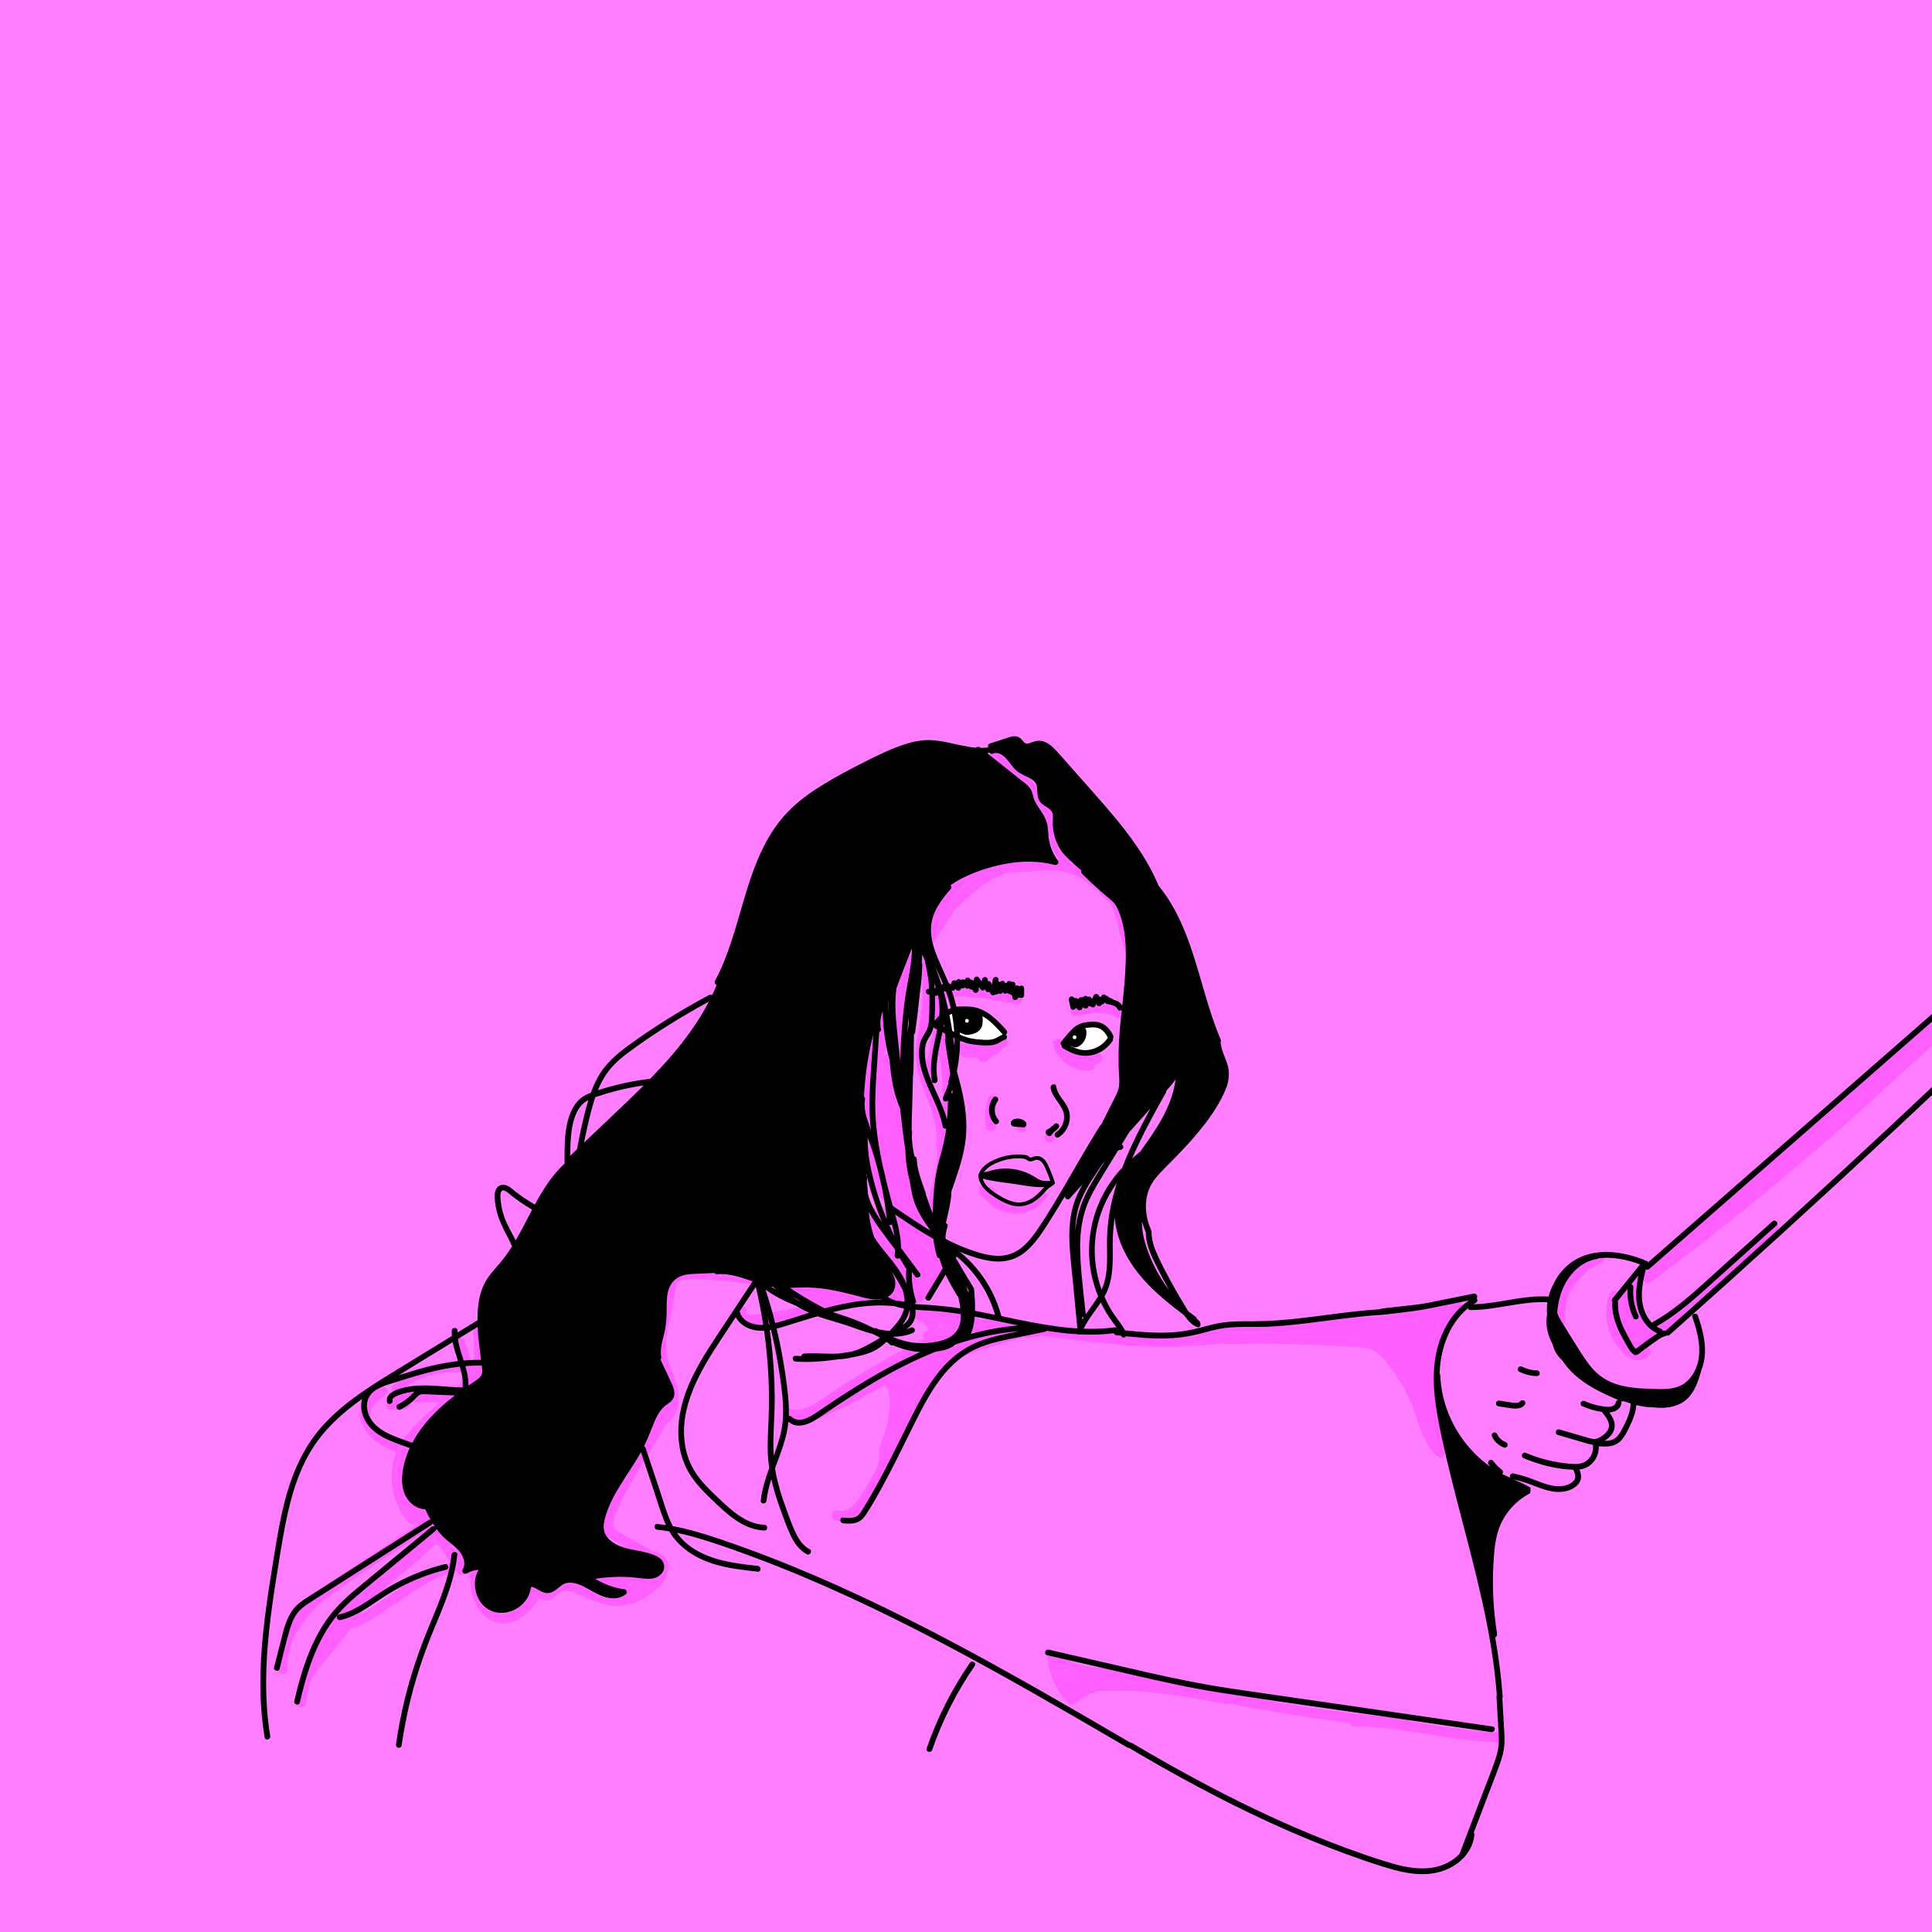 <?xml version="1.0" encoding="UTF-8"?>
<svg xmlns="http://www.w3.org/2000/svg" viewBox="0 0 1920 1920">
  <defs>
    <style>
      .i {
        fill: #ff7eff;
      }

      .j {
        fill: #fff;
      }

      .k {
        fill: #ff5fff;
      }
    </style>
  </defs>
  <g id="a" data-name="Layer 1">
    <rect class="i" x="-42.09" y="-24.11" width="1976.92" height="1961.54"/>
    <path class="k" d="M1115.05,1002.45c-14.79-8.65-31.98-5.76-47.88-2.36-6.29,1.35-3.63,10.99,2.66,9.64,13.14-2.81,27.9-5.83,40.17,1.35,5.57,3.26,10.61-5.38,5.05-8.63Z"/>
    <path class="k" d="M1127.77,943.63c-2.24-8.34-4.49-16.68-6.73-25.02-1.81-6.74-3.32-13.69-6.16-20.09-5.46-12.33-17.91-21.4-28.41-29.32-7.16-5.4-14.76-9.36-22.97-11.71.15-.95.02-1.98-.51-3.04-2.12-4.31-4.31-8.58-6.54-12.83-3.04-17.72-8.99-37.08-19.7-51.57-1.5-2.03-3.2-3.81-5-5.47-6.48-11.55-16.3-20.3-26.57-28.51-1.46-2.59-2.86-5.21-4.25-7.82-1.68-3.15-5.09-3-7.27-1.27-.42-.34-.85-.67-1.27-1.01-5-4.03-11.24,2.07-7.07,7.07,22.89,27.45,42.9,57.18,59.84,88.62.69,1.67,1.37,3.35,2.06,5.02.47,1.15,1.16,1.99,1.95,2.56,1.05,2.02,2.09,4.05,3.11,6.09-1.36-.14-2.73-.25-4.12-.31-7.5-.31-14.96.32-22.42.94-.47-1.92-2.01-3.43-4.62-3.16-6.94.71-13.64,2.09-20.1,4.08,2.53-3.25-.15-9.4-5.22-8-18.79,5.21-34.96,16.27-49.22,29.29-6.98,6.37-13.96,13.11-19.99,20.39-6.92,8.36-8.52,16.94-7.89,27.6.09,1.54.74,2.71,1.67,3.51-.62.94-1.24,1.89-1.85,2.83-2.53,3.86-5.31,7.75-7.56,11.84-1.96-.2-4.03.58-5.1,2.63-.93.35-1.79,1.02-2.43,2.11-1.22,2.05-2.44,4.12-3.66,6.18-2.43-.72-5.5.09-6.65,3.13-2.22,5.89-4.33,11.82-6.33,17.78-5.88,9.74-10.59,20.15-14.26,30.91-.86,2.51.27,4.43,2.04,5.4-.28,1.28-.55,2.56-.78,3.85-.23,1.27-.01,2.39.48,3.33-.82,3.4-1.6,6.8-2.35,10.21-.97,3.37-1.87,6.76-2.69,10.16l-.59-1.77c-2.09-6.23-10.58-3.6-9.64,2.66.47,3.11.96,6.21,1.44,9.32-2.04.32-3.81,1.87-3.87,4.75-.22,10.74-.18,21.47.14,32.19-1.29,17.99,1.38,36.2,3.03,54.27-.06.32-.1.66-.1,1.02-.01,1.51.06,2.97.17,4.42.59,10.89,2.44,21.63,5.57,32.1.61,2.03,2.21,3.15,3.94,3.44,2.04,3.75,4.76,7.19,8.48,10.17,12.18,9.8,26.35,17.62,39.45,26.14,3.9,2.54,8.09-1.57,7.32-5.46.51-.86.76-1.85.66-2.82,2.77.53,6.13-1.05,6.33-4.71,1.23-22.66,12.07-44.05,9.41-67.04-.09-.78-.32-1.46-.66-2.05.78-7.68.04-15.06-1.52-22.29,2.86,1.12,7.03-.37,7.34-4.44,1.9-25.2.18-50.5-4.96-75.21,0-.05.01-.1.02-.15.35-7.24.63-14.47-.35-21.68-.26-1.92-.64-3.8-1.1-5.65.56-5.55,1.01-11.11,1.34-16.68,22.99-1.33,46.04,2.82,68.54,7.3,6.28,1.25,8.97-8.39,2.66-9.64-23.53-4.69-47.28-8.73-71.19-7.52-1.65-3.73-8.01-3.47-9.36.76-.27.03-.53.05-.8.08-1.68-4.65-3.36-9.3-5.05-13.95-.38-4.76-.83-9.52-1.29-14.26-.28-2.92-2.54-4.5-4.85-4.75,2.76-5.15,6.72-9.99,9.59-14.37,5.82-8.87,11.63-17.74,17.45-26.61.6-.91.84-1.82.83-2.66l4.46-4.02c6.89-6.22,13.67-12.65,20.96-18.41,8.79-6.94,18.68-12.27,29.23-15.71.04,0,.08.01.13.01,13.85.75,27.53-1.79,41.35-1.88,13.72-.09,25.33,3.8,36.37,11.89,4.99,3.65,9.65,7.77,14.28,11.86,4.96,4.38,9.51,8.96,11.99,15.22,2.45,6.18,3.82,12.87,5.54,19.27,2.07,7.7,4.14,15.4,6.21,23.1,1.67,6.21,11.32,3.57,9.64-2.66ZM873.22,1127.73c-.08-2.03-.16-4.07-.24-6.1.42,2.15.83,4.31,1.27,6.46-.33-.15-.68-.28-1.03-.36ZM876.21,1060.95c.24-1.47.45-2.94.7-4.41.18,2.78.39,5.55.61,8.32-.44-1.3-.87-2.61-1.31-3.91ZM882.05,1038.5c-.22,1.22-.44,2.43-.65,3.65-.21,1.21-.03,2.29.41,3.2-.03.75-.07,1.51-.1,2.26-1.21-.07-2.42.22-3.36.9.26-1.41.52-2.83.8-4.24.97-2.28,1.95-4.55,2.93-6.83,0,.35-.02.71-.03,1.06ZM891.34,1098.79c-.85-5.85-1.61-11.71-2.27-17.58,0,0,0,0,0,0,1.5-13.47,2.47-26.98,2.91-40.51.21-.89.41-1.78.62-2.67-.68,20.25-1.1,40.51-1.27,60.77ZM936.43,1105.34c-3.01-9.97-7.1-19.75-10.48-29.69,2.32-.17,4.45-1.77,4.37-4.81-.03-.96-.03-1.93-.04-2.89.12-6.54,1.66-12.84,3.02-19.27.06-.26.11-.53.16-.79,3.11,18.97,4.09,38.2,2.97,57.45ZM925.87,1005.65c.28-2.36.49-4.72.63-7.08,1.15,3.09,2.28,6.2,3.16,9.36-.7,6.77-1.58,13.52-2.67,20.24-1.2,7.38-3.18,14.89-4.69,22.44-.88.8-1.51,1.93-1.61,3.42-.02.29-.03.59-.05.88,0-.04-.01-.08-.02-.12-2.43-16.67,3.32-32.74,5.25-49.14ZM930.19,1137.76c-.18,1.5.24,2.63.99,3.42,1.64,21.94-8.46,42.78-9.64,64.58,0,.03,0,.05,0,.08-.41-.34-.82-.68-1.24-1.02-.38-.72-.74-1.45-1.11-2.18.2-.6.28-1.3.18-2.11-3.42-27.41-14.39-53.76-23.14-79.82,2.51.02,5.03-1.59,5.03-4.82.04-42.65,1.22-85.28,3.56-127.86.03-.58-.02-1.11-.15-1.58,1.78-7.34,3.47-14.71,4.58-22.15,1.5.7,3.35.68,4.8-.04.66,1.83,1.32,3.66,1.98,5.48.88,11.65,1.26,23.34-.06,34.95-1.9,16.81-7.57,32.86-5.4,49.97,3.6,28.3,23.1,53.86,19.61,83.09ZM964.55,876.58c-7.58,6.16-14.76,12.85-21.98,19.45,3.97-4.09,8.05-8.08,12.3-11.89,7.29-6.54,15.11-12.49,23.59-17.25-4.81,2.85-9.46,6.08-13.91,9.7Z"/>
    <path class="k" d="M1030.57,1186.44c-5.85,7.65-16.17,11.03-25.51,9.38-7.06-1.25-12.2-4.72-16.94-9.06,1.31-2.96-.14-7.25-4.36-7.25-.91,0-1.68.2-2.33.54-.18-.19-.36-.38-.54-.57-4.47-4.65-11.53,2.43-7.07,7.07,4.8,4.99,9.05,10.09,15.09,13.69,5.47,3.25,11.57,5.24,17.91,5.83,12.7,1.19,24.74-4.6,32.39-14.59,3.91-5.11-4.77-10.09-8.63-5.05Z"/>
    <path class="k" d="M981.91,1091.88c-3.61,9.31-4.09,19.19-1.76,28.87,1.5,6.25,11.15,3.61,9.64-2.66-1.93-8.05-1.22-15.86,1.76-23.55,2.33-6-7.34-8.6-9.64-2.66Z"/>
    <path class="k" d="M1015.1,1115.14c-6.43,0-6.45,10,0,10s6.45-10,0-10Z"/>
    <path class="k" d="M1043.05,1125.3c-6.43,0-6.45,10,0,10s6.45-10,0-10Z"/>
    <path class="k" d="M1088.05,1047.34c-8.03,5.06-19.62-1.59-27.38-4.54-.58-.22-1.12-.33-1.64-.34-1.31-1.98-2.36-4.16-3.07-6.54-1.84-6.15-11.5-3.53-9.64,2.66,4.76,15.88,20.71,27.07,37.36,25.27,3.24-.35,4.84-3.15,4.77-5.7,1.58-.5,3.14-1.2,4.66-2.16,5.43-3.42.42-12.08-5.05-8.63Z"/>
    <path class="k" d="M999.86,1032.06c-1.01-1.78-2.96-3.08-5.49-2.66-6.01,1-9.88,6.28-15.17,8.91-.19.1-.39.17-.59.26-6.75-.58-13.49-1.21-20.23-1.81-4.65-.41-5.9,4.74-3.81,7.81-.83,2.48,0,5.38,3.31,5.97,4.71.85,9.45,1.02,14.11.34.18,3.49,5.07,6.64,8.76,3.62l7.02-5.74c1.73-.32,3.36-.96,4.82-2.15.87-.71,2.13-3.03,3.21-4.41.45-.37.9-.73,1.35-1.1,1.39-.43,2.3-1.28,2.82-2.31,2.53-2.12,1.84-5.02-.11-6.75Z"/>
    <path class="k" d="M943.29,1237.88c-13.48-7.43-26.46-15.7-38.83-24.86-5.24-3.88-10.45-7.76-16.54-10.21-2.81-1.14-5.64-1.86-8.67-2.1-.07,0-.25,0-.52.02-.38-.17-.75-.35-1.12-.52-2.14-.96-4.96-.35-6.51,1.28-2.92-3.04-8.55-.53-8.42,3.64.51,16.49,7.91,31.05,14.95,45.61,3.68,7.61,7.22,15.32,9.28,23.55.23.91.43,1.85.63,2.8-5.16,3.64-7.79,9.79-2.57,16,6.33,7.55,18.2,5.25,26.2,2.02,9.06-3.65,16.51-10.11,21.56-18.45,1.11-1.84.89-3.62-.01-4.98,2.06-2.72,4.08-5.47,6.07-8.25,2.38-3.33,5.23-6.75,5.44-11.03.11-2.16-.37-4.08-1.24-5.83,3.01-1.71,4.24-6.52.32-8.68ZM874.45,1217.19c2.5,6.67,5.06,13.32,7.67,19.95-3.08-6.48-5.91-13.07-7.67-19.95ZM896.8,1273.73c-.12-.57-.24-1.15-.36-1.72.24.55.47,1.11.71,1.66-.11.02-.23.04-.35.06ZM899.41,1283.44c.63-.08,1.23-.2,1.84-.32.45,1.03.89,2.06,1.34,3.08.11.24.23.46.35.67-1.87.01-2.79-1.56-3.54-3.44ZM923.77,1241.97c-.38.21-.74.45-1.08.78-3.75-3.29-7.44-6.66-11.04-10.11,4.09,3.04,8.11,6.17,12.12,9.33Z"/>
    <path class="k" d="M863.48,1287.69c-3.72.21-7.42.52-11.11.9-.32-1.03-1.08-1.95-2.42-2.56-12.17-5.5-25-8.23-38.11-10.41-13.4-2.23-26.82-4.41-40.25-6.41-27.43-4.09-55.08-7.45-82.84-7.89-9.01-.14-20.01.55-25,9.37-2.84,5.03-2.43,11.56-3.33,17.09-1.06,6.57-2.68,13.04-4.19,19.52-2.79,11.96-5.42,24.29-4.05,36.62,1.42,12.83,7.89,23.99,10.99,36.35.31,1.22.55,2.46.76,3.72-.75.56-1.36,1.36-1.73,2.45-1.98,5.78-7.32,9.53-11.05,14.12-3.58,4.39-6.02,9.17-6.14,14.9-7.71,6.71-13.32,15.39-16.42,25.3-.95,3.05.93,5.23,3.31,5.92-8.21,13.19-16.4,26.4-23.11,40.43-5.47,11.44-16.61,31.3-3,41.21,7.48,5.45,16.32,9.54,24.36,14.13,6.69,3.82,13.37,7.64,20.06,11.46.88,1.44,1.57,2.9,1.99,4.38-2.86,1.71-6.32,2.77-9.18,4.42-.46.26-.9.55-1.35.82-14.33.33-28.66.66-42.99,1-5.39.12-7.1,8.86-1.33,9.82,9.24,1.53,17.89,5.01,25.34,10.68-7.88,1.6-16.13.72-24.25-1.65-11.47-3.36-21.9-11.44-33.94-12.51-4.98-.44-10.29.57-14.44,3.46-2.11,1.47-3.53,4.33-5.64,5.57-3.06,1.79-6.98-1.75-9.16-3.58-.16-.13-.32-.25-.48-.36-2.96-2.75-8.89-1.68-8.41,3.3.69,7.08-4.62,12.36-9.66,16.62-5.31,4.49-12.22,8.64-19.44,7.27-14.77-2.8-19.01-20.29-19.83-32.94-.38-5.81-.09-11.88-6.33-14.49-1.86-.78-5.49-.49-6.94-1.85-1.54-1.45-.8-5.55-.79-7.45.03-9.82-4.35-16.93-11.72-23.16-6.52-5.51-18.61-11.56-19.55-21.13-.45-4.59-5.8-5.89-8.5-3.84-2.92-4.4-5.84-8.79-8.77-13.19-2.1-3.16-6.01-2.69-8.09-.66-1.11-2.73-1.89-5.58-2.15-8.54-.69-7.95,2.74-15.36,6.84-21.94.48-.77.98-1.52,1.47-2.28,5.14,2.09,9.5-4.94,5.53-8.22,7.36-10.41,15.48-20.39,23.04-30.55,4.63-6.22,9.15-13.42,14.66-19.1,2.83-.02,4.39-2,4.67-4.2,4.79-3.67,10.36-6,17.27-5.82,5.57.15,6.31-7.31,2.25-9.44.84-.8,1.39-1.96,1.35-3.5l-.06-2.81c.86-.7,1.71-1.41,2.57-2.1,3.15-2.54,1.5-6.26-1.39-7.68-.24-.96-.73-1.85-1.46-2.54-.26-11.61-.52-23.23-.78-34.84-.14-6.43-10.14-6.45-10,0,.25,11.07.49,22.14.74,33.21-1.11-.05-2.23-.09-3.35-.13-1.37-7.38-3.5-14.62-6.45-21.6-2.46-5.84-12.14-3.27-9.64,2.66,2.58,6.12,4.54,12.39,5.85,18.77-24.83.05-50.14,4.07-67.48,23.5-2.9,3.25-.59,7.55,2.54,8.49-3.43,1.49-6.41,3.88-8.55,7.68-1.46,2.59-.28,6.77,2.99,7.34,6.2,1.1,12.11.79,18.01-1.5,2.73-1.06,3.65-3.67,3.28-5.97,4.62,0,9.24.11,13.85.15l14.42.14c-.65.6-1.31,1.2-1.96,1.8-12.73,11.82-27.15,23.84-36.4,38.74-.09.14-.17.29-.25.43-7.95-3.26-15.67-6.92-21.85-12.86-4.62-4.44-9.16-11.03-8.38-17.81.82-7.16,10.11-13.72,15.24-17.95,4.97-4.1-2.14-11.14-7.07-7.07-6.42,5.3-14.99,12.14-17.42,20.5-2.39,8.25.85,17.35,5.81,23.99,7.49,10.02,18.23,15.21,29.31,19.88-9.41,23.11-4.44,51.11,12.39,69.7,2.39,2.64,5.6,1.66,7.28-.54.69.83,1.4,1.66,2.11,2.48l-39.72,26.27c-16.29,10.77-32.93,21.17-48.68,32.74-27.33,20.08-53.25,48.61-51.25,84.91.35,6.4,10.36,6.44,10,0-1.95-35.29,25.34-61.66,51.97-80.35,27.62-19.38,56.16-37.57,84.4-56.08.97,1.04,1.96,2.06,2.95,3.08-22.66,15.51-44.09,32.77-64.31,51.34-11.08,10.17-22.34,20.54-32.32,31.81-6.17,6.97-12.02,15.42-13.41,24.55-2.97,4.61-5.74,9.41-8.25,14.43-3.35,6.71-6.11,13.63-8.2,20.74-2.9,6.48-4.62,13.43-4.38,21.01.01.42.07.82.16,1.18-.04.44-.08.88-.12,1.32-.49,6.42,9.52,6.39,10,0,.52-6.93,1.81-13.66,3.71-20.19,4.93-10.82,13.83-20.07,21.48-29.09,6.86-8.09,13.35-16.47,19.49-25.11.93.42,2.06.51,3.34.08,8.54-2.85,16.42-7.97,23.96-12.79,8.08-5.15,15.91-10.68,23.83-16.08,15.51-10.58,31.49-20.75,49.66-26.08,1.42-.42,2.37-1.26,2.92-2.27l1.73,2.61c1.99,2.99,5.59,2.73,7.74.98,1.33.25,2.96.19,4.01.77.52.29.7.32.76.32-.04.03-.1.19.13.84.25.67.08,1.9.12,2.63.11,2.05.25,4.1.47,6.14.48,4.49,1.18,9,2.55,13.31,4.43,13.98,16.56,26.93,32.35,25.36,8.81-.88,16.52-6.05,22.89-11.9,3.98-3.66,7.62-8.08,9.51-13.1,3.6,1.94,7.57,2.96,11.68,1.62,3.57-1.17,5.15-4,7.76-6.36,2.55-2.31,5.88-3,9.26-2.72,7.61.64,14.65,5.56,21.55,8.45,7.52,3.15,15.25,5.44,23.36,6.35,16.54,1.86,29.39-4.55,41.87-14.77,5.38-4.4,10.85-9.37,12.05-16.57.11-.65.16-1.28.2-1.91,2.7-3.47,2.6-7.26.88-10.66-.21-.86-.68-1.67-1.48-2.34-1.99-2.6-4.88-4.83-8.02-6.28-1.3-.6-2.53-.7-3.6-.46-11.61-6.62-23.22-13.24-34.82-19.9-3.65-2.1-6.7-3.63-6.5-8.22.15-3.51,1.71-7.11,2.95-10.34,2.78-7.23,6.15-14.23,9.79-21.06,12.23-22.95,27.64-44.1,39.46-67.23,6.64-5.03,11.2-11.01,12.51-20.01,1.62-11.08-1.83-21.54-5.73-31.75-4.47-11.7-7.37-22.55-5.99-35.18,1.32-12.13,5.14-23.85,7.35-35.82.94-5.09.75-10.85,2.23-15.79,1.5-5.02,7.03-5.79,11.61-5.99,12.4-.55,25.09.64,37.43,1.69,13.49,1.15,26.93,2.78,40.33,4.69,9.37,1.34,18.72,2.8,28.07,4.3-2.51,2.45-2.48,7,1.9,8.27,4.18,1.21,8.41,2.18,12.67,2.91,1.41.84,2.76,1.81,4.07,2.86-2.04.43-4.08.85-6.12,1.28-10.14,2.15-20.29,4.32-30.51,6.11-5.12.89-10.26,1.7-15.42,2.33-1.72.21-15.36,2.59-14.08-1.89,1.77-6.2-7.87-8.84-9.64-2.66-1.3,4.56.2,9.02,3.8,12.1,3.96,3.39,9.39,3.5,14.31,3.06,12.63-1.12,25.17-3.43,37.58-5.94,25.08-5.06,50-11.33,75.64-12.77,6.4-.36,6.44-10.36,0-10ZM470.79,1364.06c-.46.38-.92.77-1.38,1.15-.03-.41-.08-.81-.12-1.21.5.02,1,.04,1.5.06ZM414.41,1383.41c-5.54-.05-11.63-.29-17.09.92,15.84-17.72,39.18-20.81,61.89-20.61.32,3.18.49,6.39.5,9.61-4.03,3.43-8.03,6.9-11.99,10.4l-33.3-.32ZM411.26,1433.23c4.38-5.48,9.25-10.65,14.33-15.64l-7.3,9.82c-2.91,3.92-5.93,7.8-8.84,11.75-.61-.25-1.22-.5-1.84-.75,1.11-1.78,2.32-3.52,3.64-5.18ZM402.18,1449.91c.31-.91.65-1.82,1.01-2.72.18.08.36.16.54.23-.53.82-1.05,1.65-1.55,2.48ZM447.24,1552.96c-17.94,5.25-33.95,14.84-49.34,25.24-7.71,5.21-15.31,10.6-23.1,15.7-5.32,3.48-10.9,7.36-16.74,10.42,1.26-1.93,2.5-3.87,3.72-5.83.79-1.26.93-2.5.65-3.59,23.28-20.87,48.96-39.01,71.12-61.12,1.49,1.44,2.97,2.86,4.47,4.27,3.27,4.92,6.55,9.85,9.82,14.77-.19.04-.39.08-.59.14ZM449.23,1536.89c.04-1.18-.4-2.4-1.55-3.47-.68-.64-1.36-1.29-2.05-1.93l-.44-.66c2.39,2.01,4.62,4.22,6.2,6.84.98,1.62,1.46,3.31,1.7,5.04-1.29-1.94-2.58-3.88-3.87-5.81ZM626.58,1575.65c-.84-.58-1.7-1.15-2.56-1.7,1.45-.03,2.89-.07,4.34-.1-.6.59-1.19,1.19-1.78,1.8Z"/>
    <path class="k" d="M1487.9,1721.44c-28.99-.75-57.47-6.4-86.08-10.7-.77-1.32-2.1-2.34-4.01-2.51-47.36-4.28-94.51-10.57-141.32-18.94-23.3-4.17-46.51-8.83-69.61-14-22.83-5.11-45.48-11.56-68.6-15.24-20.91-3.34-46.7-1.13-64.16-15.1-1.53-1.23-3.93-1.51-5.8-.82-3.17-1.91-8.05-.64-7.48,3.89,1.78,14,6.7,27.06,15.14,38.43,1.04,1.4,2.34,2.1,3.64,2.27-.1,3.7,4.97,7.15,8.69,3.89,7.35-6.43,15.95-10.16,25.07-12.23,16.5-.31,32.95-.24,49.5,1.36,25.43,2.45,50.58,7.13,75.68,11.77,1.37.25,2.57,0,3.54-.58,31.23,6.22,62.63,11.54,94.16,15.94,8.4,1.17,16.82,2.27,25.24,3.32.49,1.95,2.04,3.59,4.66,3.59,47.76-.05,94.06,14.43,141.73,15.67,6.44.17,6.43-9.83,0-10ZM1057.57,1660.3c-.14-.63-.28-1.25-.41-1.88,1.77.87,3.57,1.65,5.4,2.35-1.66-.13-3.32-.28-4.98-.47Z"/>
    <path class="k" d="M1452.47,1302.03c3.62-3.72-.08-9.34-4.86-8.36-33.3,6.83-66.48,15.45-100.65,15.56-16.32.05-32.69-.42-48.84,2.44-3.25.58-6.48,1.3-9.69,2.08-28.88,2.41-57.75,4.83-86.63,7.24-2.37.12-4.75.31-7.12.6-3.35.41-4.97,3.41-4.76,6.03-47.23,3.37-94.94-2.2-141.88-8.4-.76-1.37-2.13-2.39-4.13-2.48-7.98-.33-15.87.6-23.56,2.71-.52-.43-1.12-.75-1.82-.9-.23-1.73-1.3-3.34-3.43-4.03-13.41-4.29-27.03-4.71-40.46-2.75-5.66-3.36-10.88-7.29-17.65-8.69-10.14-2.09-20.39-3.73-30.57-5.57-3.63-.66-6,1.77-6.14,4.51-4.59-1.78-9.22-3.08-14.3-2.71-5.61.41-6.8,7.98-1.33,9.82,5.87,1.97,12.58,4.04,16.42,9.26.9,1.22,1.52,2.65,1.81,4.09-.24.03-.49.06-.73.1-.03,0-.06,0-.08,0,0,0,0,0,0,0-.44.06-.89.11-1.33.17-3.7.53-4.35,4.83-2.74,7.56-1.66.34-2.68,1.27-3.16,2.43-27.44,13.37-54.01,28.76-79.65,45.26-8,5.15-15.76,10.68-23.79,15.77-7.41,4.69-15.81,9.21-24.74,6.48-6.17-1.89-8.8,7.76-2.66,9.64,7.83,2.4,15.25.99,22.25-2.04,1.29,2.11,3.98,3.56,6.86,2.28,15.13-6.71,30.05-13.9,44.69-21.63,7.13-3.76,14.11-7.78,21.19-11.64.35.44.78.85,1.32,1.21.57.38,1.13.77,1.67,1.17,2.45,6.38,2.52,13.74,1.96,20.54-.86,10.49-3.28,20.93-6.9,30.84-.98,2.49-1.96,4.97-2.96,7.44-.53,1.31-.35,2.54.25,3.55-.49.75-.75,1.72-.64,2.91.45,4.98-.87,10.11-2.77,15.07-.24.47-.46.95-.71,1.42-4.23,8.25-8.77,16.34-13.89,24.07-4.95,7.48-13.16,19.24-23.61,16.13-6.18-1.84-8.82,7.81-2.66,9.64,9.56,2.84,17.58-1.12,24.22-7.44,2.13,1.07,4.92.84,6.53-1.76,5.67-9.17,10.72-18.68,15.02-28.57,1.08-2.47,2.23-5.02,3.32-7.63,4.73-9.27,9.08-18.74,13.42-28.19,14.11-30.72,29.42-66.79,58.95-85.93,9.35-6.06,20.15-8.91,30.72-12.09,11.73-3.53,23.47-7.05,35.2-10.57.77.6,1.78.96,3.03.87,3.3-.23,6.61-.45,9.91-.68,1.64-.11,2.86-.85,3.66-1.89.05,0,.09,0,.14-.01.55.29,1.17.51,1.87.6,59.29,7.92,119.63,15.61,179.13,7.32.79.69,1.86,1.12,3.22,1.08,38.5-.9,77.04-.24,115.48,2.03,9,.53,19.1.08,27.74,2.92,8.15,2.69,13.81,9.78,18.92,16.31,10.58,13.52,18.98,28.83,24.79,44.97,5.69,15.81,10,32.7,22.49,44.75,3.61,3.49,9.58,0,8.36-4.86-6.39-25.32-10.01-51.9-8.13-78.04,1.62-22.61,8.28-45.48,24.41-62.07ZM866.34,1371.09c-2.11,1.53-4.19,3.11-6.22,4.76-.08.06-.14.13-.22.19-5.6,3.03-11.23,5.99-16.91,8.87,7.77-4.96,15.62-9.8,23.56-14.49-.09.22-.16.44-.21.67ZM900.78,1371.8c.53-.22,1.06-.43,1.59-.65-.34.6-.68,1.2-1.01,1.8-.17-.39-.37-.77-.57-1.15ZM901.63,1395.94c.48-1.13.97-2.26,1.46-3.39.42-.46.83-.94,1.24-1.4-.92,1.59-1.81,3.19-2.7,4.8ZM905.39,1350.75c-7.38,4.44-14.73,9.1-22.56,12.61-.98-.5-2.14-.66-3.23-.47,10.72-6.09,21.56-11.96,32.55-17.55,4.24-2.16,8.5-4.3,12.8-6.36-6.52,3.93-13.04,7.85-19.56,11.78ZM935.3,1351.43c.04-.19.07-.37.08-.56.44-.23.87-.45,1.31-.68-.47.4-.93.83-1.39,1.24ZM935.25,1319.62l-2.93-.86c-.05-.15-.08-.3-.12-.44-.16-.46-.34-.88-.52-1.32,1.95.61,3.91,1.19,5.88,1.7-.76.32-1.53.62-2.3.92ZM965.03,1325.67c-5,2.04-9.93,4.25-14.8,6.57-.14-1.27-.75-2.5-1.66-3.39,3.08-1.12,6.19-2.17,9.34-3.12,2.58-.78,5.17-1.47,7.78-2.09,1.15.13,2.31.26,3.46.39-1.38.54-2.76,1.09-4.12,1.64ZM1001.95,1322.93c-.13-.48-.33-.93-.61-1.35,1.08.17,2.15.35,3.22.56-.87.26-1.74.52-2.61.78Z"/>
    <path class="k" d="M1953.63,977.96c-54.41,49.78-109.38,98.94-164.87,147.5-33.29,25.82-65.37,53.21-96.02,82.11-2.74,2.59-5.47,5.19-8.19,7.8-17.77,15.12-35.57,30.19-53.45,45.19-2.9,2.43-1.17,7.08,1.88,8.31-.96,3.99,2.98,8.69,7.04,5.67,78.12-57.9,153.34-119.7,225.17-185.24,10.93-9.97,21.77-20.04,32.54-30.18,9.96-7.89,19.34-16.45,27.55-26.26,2.29-2.74,1.26-6.07-.92-7.65,4.24-4.09,8.48-8.18,12.72-12.28,2.19-2.11,1.77-4.8.23-6.59,7.81-7.1,15.62-14.19,23.41-21.31,4.76-4.35-2.33-11.41-7.07-7.07ZM1689.55,1224.42c.73-.7,1.47-1.39,2.21-2.1,1.9-1.61,3.79-3.23,5.68-4.85.03.23.08.45.15.67-2.68,2.09-5.35,4.19-8.03,6.28ZM1829.63,1107.81c.06-.19.1-.38.13-.57.95-.69,1.9-1.39,2.86-2.08-.99.89-2,1.76-2.99,2.65ZM1873.06,1064.24c.06.18.13.36.2.54-1.22.85-2.44,1.71-3.67,2.55,1.15-1.03,2.31-2.06,3.46-3.1Z"/>
    <path class="k" d="M1758.99,1216.52c-18.13,18.12-35.43,37.06-56.55,51.77-8.36,5.82-16.17,12.16-23.64,18.85-10.9,8.42-21.8,16.85-32.7,25.27-2.98,2.3-1.76,5.67.77,7.28-1.61,4.46,4.31,9.44,8.18,5.29,8.31-8.93,16.63-17.86,25.48-26.25.88-.83,1.77-1.64,2.66-2.46,9.44-7.3,18.88-14.6,28.33-21.9,8.84-6.84,17.74-13.67,25.86-21.37,6.99-6.64,13.3-15.77,22.9-18.71,3.68-1.13,4.21-5.06,2.71-7.61,1.02-1.03,2.05-2.06,3.07-3.09,4.56-4.56-2.51-11.63-7.07-7.07Z"/>
    <path class="k" d="M1622.14,1338.66c2.68,3.51,8.15,2.62,9.16-1.09,3.93-1.65,8.65-3.2,11.46-6.28,2.53-2.77,3.06-6.95.59-9.86-1.05-3.96-4.55-7.87-6.62-10.9-3.53-5.19-6.38-10.37-6.88-16.75-.51-6.54.59-13.06,1.72-19.48.86-4.9-4.47-8.33-8.36-4.86-5.09,4.53-10.38,9.64-13.99,15.54-1.83-3-7.72-3.35-9.45,1.11-6.06,15.57-4.23,33.13,4.69,47.22,4.17,6.59,9.58,14.1,16.96,17.23,6.06,2.56,13.59,1.62,17.86-3.69,4-4.97-3.03-12.09-7.07-7.07-7.55,9.38-20.05-12.24-22.51-17.7-1.93-4.29-3.02-8.8-3.37-13.36,1.42,4.21,3.55,8.27,5.4,12.19,2.94,6.24,6.21,12.26,10.41,17.76Z"/>
    <path class="k" d="M1587.13,1245.56c-5.07,2.94-10.14,5.89-15.21,8.83-1.17.68-1.87,1.61-2.2,2.61-5.11,5.23-9.98,10.69-14.45,16.48-4.85,6.28-7.02,12.66-8.29,20.44-1.27,7.75-2.31,15.79-2.17,23.66.11,6.12,1.69,11.85,7.1,15.27,5.46,3.45,10.48-5.2,5.05-8.63-3.58-2.27-2.11-9.97-1.9-13.43.39-6.49,1.14-13.01,2.51-19.37,2.54-11.76,13.05-21.29,21.35-29.53,4.42-2.57,8.84-5.13,13.26-7.7,5.56-3.23.53-11.87-5.05-8.63Z"/>
  </g>
  <g id="c" data-name="Layer 8">
    <path d="M1520.17,1477.9c-8.26-4.64-17.21-7.97-25.67-12.27-.56-.28-1.11-.59-1.66-.88.17-.17.33-.35.44-.55.35-.66.53-1.47.29-2.2-.24-.75-.68-1.24-1.31-1.71-.16-.11-.31-.23-.46-.35-2.67-2.1-5.08-4.5-7.18-7.17-.15-.2-.3-.4-.45-.6-.45-.62-.94-1.1-1.71-1.31-.68-.19-1.6-.1-2.2.29-.61.39-1.15.98-1.31,1.71-.16.71-.16,1.59.29,2.2.68.93,1.39,1.83,2.13,2.7-3.92-2.73-7.68-5.72-11.22-8.93-14.75-13.39-26.13-30.52-32.63-49.36-3.66-10.59-5.79-21.64-6.19-32.85-.03-.73-.28-1.32-.67-1.76.07-1.9.17-3.79.33-5.69,2.01-25.21,13.22-51.44,35.88-64.58,3.18-1.84.31-6.79-2.88-4.94-19.86,11.52-32.04,32.82-36.65,54.86-5.8,27.73-.45,56.3,5.37,83.55,11.8,55.17,28.36,109.19,40.49,164.28,6.7,30.44,12,61.21,14.32,92.31-.22.4-.34.88-.31,1.46l1.85,32.33c.3,5.26.75,10.56.26,15.82-.46,4.96-1.79,9.83-3.36,14.54-3.3,9.94-7.33,19.67-11.06,29.46-3.9,10.22-7.8,20.45-11.7,30.67-4.35,11.41-8.7,22.82-13.05,34.23-1.31,3.44,4.21,4.93,5.51,1.52,7.8-20.45,15.59-40.9,23.39-61.35,3.82-10.02,7.82-20,11.42-30.11,1.71-4.8,3.22-9.7,4.02-14.75.82-5.1.82-10.18.55-15.33-.63-11.83-1.35-23.65-2.03-35.48.25-.41.39-.93.34-1.56-1.42-19.81-4.05-39.45-7.47-58.96,1.21-.5,2.19-1.7,1.92-3.33-3.67-22.75-4.9-45.89-3.69-68.9.59-11.26,1.36-22.78,4.77-33.6,2.63-8.36,7.11-16.13,12.93-22.69,5.13-5.78,11.27-10.66,18.1-14.28,1.17.71,1.61-7.09.28-6.46Z"/>
  </g>
  <g id="d" data-name="Layer 5">
    <path d="M1062.73,1105.37c-1.98-9.77-11.66-15.91-13.1-25.79-.53-3.63-6.03-2.08-5.51,1.52,1.3,8.95,8.87,14.6,12.16,22.63,3.14,7.66.04,17.04-6.89,21.48-3.09,1.98-.22,6.93,2.88,4.94,8.17-5.24,12.39-15.25,10.46-24.78Z"/>
    <path d="M1019.23,1114.95c-1.21-1.31-2.77-2.22-4.44-2.8-1.72-.59-3.53-.63-5.3-.37-2.29.34-4.85,1.65-4.95,4.26-.03.92.32,1.84.95,2.51.71.77,1.64,1.02,2.64,1.12.9.09,1.8.13,2.7.2,2.11.16,4.23.31,6.34.47,1.49.11,2.92-1.39,2.86-2.86,0-.06-.03-.11-.04-.17.1-.83-.11-1.69-.75-2.37Z"/>
    <path d="M1051.76,1117.17c-.54-.5-1.26-.87-2.02-.84-.73.03-1.52.27-2.02.84-.5.57-1.03,1.1-1.58,1.62-.45.14-.84.37-1.17.7-.45.39-.84.83-1.26,1.25-1.03.71-2.09,1.37-3.22,1.92-.62.3-1.14,1.07-1.31,1.71-.19.68-.1,1.59.29,2.2.22.33.49.64.82.88.25.48.64.92,1.09,1.16.66.35,1.47.53,2.2.29.23-.1.45-.19.68-.29.43-.25.77-.6,1.03-1.03.14-.2.29-.4.44-.6.45-.57.92-1.13,1.42-1.66,1.69-1.2,3.26-2.57,4.62-4.11.5-.57.84-1.24.84-2.02,0-.7-.31-1.54-.84-2.02Z"/>
    <path d="M1106.31,1029.21c-2.09-4.68-5.58-9.21-10.17-11.66-4.96-2.64-10.63-2.5-16.04-1.79-5.45.71-9.82,2.41-13.87,6.21-4.35,4.08-8.16,8.81-11.79,13.53-.82,1.07-.35,2.67.56,3.55-.09.96.26,1.96,1.3,2.62,8.51,5.43,17.83,8.97,28.01,7.09,8.7-1.6,16.5-6.88,21.31-14.27.52-.8.57-1.58.33-2.25.61-.81.86-1.9.35-3.04ZM1100.7,1031.62c-4.04,6.21-10.65,10.31-17.9,11.64-6.77,1.24-13.12-.72-18.99-3.82.49.15.99.27,1.51.35.14.11.28.23.43.33,2.89,1.84,6.1.18,8.43-1.72,4.33-3.51,6.19-9.36,5.29-14.77-.13-.77-.7-1.39-1.42-1.75.64-.16,1.31-.29,2.01-.4,4.16-.6,8.94-1.06,12.85.82,3.69,1.78,6.3,5.32,8.05,8.95-.1.11-.2.22-.28.35ZM1100.7,1031.62c-4.04,6.21-10.65,10.31-17.9,11.64-6.77,1.24-13.12-.72-18.99-3.82.49.15.99.27,1.51.35.14.11.28.23.43.33,2.89,1.84,6.1.18,8.43-1.72,4.33-3.51,6.19-9.36,5.29-14.77-.13-.77-.7-1.39-1.42-1.75.64-.16,1.31-.29,2.01-.4,4.16-.6,8.94-1.06,12.85.82,3.69,1.78,6.3,5.32,8.05,8.95-.1.11-.2.22-.28.35Z"/>
    <path d="M1000.14,1023.72c-9.33-10.51-19.81-21.41-34.51-23.16-3.63-.43-7.33-.4-10.98-.33-3.53.07-6.99.46-10.26,1.84-6.48,2.72-12.14,7.91-16.56,13.27-1.04,1.26-.8,2.77-.02,3.8-.27,1.07.05,2.23,1.35,2.89,5.83,2.95,11.66,5.91,17.5,8.86,5.73,2.9,11.4,5.5,17.77,6.61,5.88,1.02,12.14,1.68,18.12,1.44,2.87-.12,5.7-.57,8.36-1.69,2.69-1.13,4.99-3.07,7.78-3.93,2.56-.79,2.45-3.93.83-5.15,1.31-.92,2.02-2.89.64-4.45ZM990.18,1031.28c-2.51,1.38-5.22,1.89-8.06,1.97-5.62.16-11.53-.37-17.05-1.41-5.89-1.12-11.06-3.61-16.37-6.3-5.14-2.6-10.28-5.21-15.42-7.81,3.63-4.13,7.98-8.04,12.97-10.27,1.77-.79,3.61-1.16,5.48-1.34-.39.82-.73,1.68-1.06,2.47-1.43,3.49-2.13,7.56-.73,11.18.25.65.57,1.25.92,1.82.33,2.61,2.52,4.77,5.09,5.58.15.05.29.07.44.11,1.47.84,3.22,1.22,4.9,1.21,3.44-.02,7.62-1.18,10.47-3.12,3.48-2.37,4.79-6.14,4.92-10.2.05-1.63.1-3.58-.31-5.18,7.7,4.27,13.97,11.31,19.72,17.78.11.13.23.22.35.32-2.23.81-4.18,2.05-6.27,3.2Z"/>
    <path d="M991.95,1112.39c-2.13-2.33-3.32-5.62-3.42-8.73-.06-1.95.07-2.98.61-4.78.42-1.42,1.28-3.13,2.13-4.19.97-1.2,1.17-2.87,0-4.04-1-1-3.07-1.21-4.04,0-6.03,7.47-5.86,18.65.67,25.79,1.04,1.14,2.98,1.06,4.04,0,1.13-1.13,1.04-2.9,0-4.04Z"/>
    <path d="M1117.21,1054.13c-.07-8.02.27-16.04.85-24.05,2.3-32.16,8.34-64.26,5.97-96.59-1.11-15.11-4.11-30.94-14.77-42.4-2.51-2.7-6.55,1.35-4.04,4.04,9.02,9.69,11.82,23.3,12.91,36.09,1.32,15.39.65,30.87-.67,46.23-.63,7.33-1.41,14.65-2.19,21.96-.91-1.71-2.29-3.1-3.96-4.11-.89-.54-1.87-.96-2.85-1.31-.4-.14-1.41-.32-2.04-.48-.42-.72-1.21-1.13-2.07-1.25-.56-.59-1.31-.89-2.1-.89-.56-.97-1.6-1.8-2.76-1.64,0-.01-.01-.02-.02-.04-.97-1.71-4.06-2.02-4.94,0-.2.45-.39.91-.59,1.36-.43-.56-1.05-.82-1.73-.84-.05-.16-.1-.32-.14-.48-.85-2.85-4.56-2.57-5.51,0-.23.61-.4,1.22-.55,1.84-.26.17-.49.37-.69.6-.21-.06-.42-.08-.63-.09-.06-.11-.12-.21-.18-.32-.81-1.46-2.31-1.65-3.53-1.09-1.4-1.61-4.08-1.21-4.83.67-1.43-.86-3.35-.4-4.09.95-.25.17-.47.38-.66.64-.33-.25-.63-.52-.96-.77-.87-.64-1.8-.6-2.57-.18-.3-.31-.61-.62-.91-.93-2.08-2.12-5.36.08-4.78,2.78.55,2.55,1.11,5.1,1.66,7.64.66,3.01,4.55,2.43,5.4.06.56.57,1.12,1.14,1.68,1.71,1.88,1.91,4.88.19,4.88-2.05.16-.13.3-.28.43-.44.05.07.1.14.15.21,1.49,2.08,4.95,1.62,5.26-1.05.36.01.71-.06,1.05-.17.42.31.89.47,1.37.48,1.45,1.43,3.96,1.25,4.74-1.1.15-.45.3-.9.44-1.34.13.07.26.13.39.18.48,2.08,3.35,2.43,4.73,1.11.39-.38.74-.79,1.09-1.19.95.05,1.88-.34,2.34-1.41.02-.05.05-.11.07-.16.09,0,.18,0,.27-.02.63,1.14,1.76,1.78,3,1.57.53.33,1.17.47,1.85.4.7.36,1.5.61,2.28.79,2.35.55,4.34,1.56,5.36,3.83.88,1.98,2.95,1.77,4.2.59-.74,6.91-1.46,13.81-2.04,20.73-1.3,15.45-1.58,30.77-.56,46.24.29,4.33.33,8.61-1,12.79-1.28,3.99-3.38,7.7-5.26,11.42-3.79,7.5-7.58,15-11.38,22.5-1.03-.2-22.56,36.82-32.75,54.38-9.83,16.92-19.76,33.92-30.74,50.13-4.51,6.65-9.5,13.12-15.78,18.2-6.69,5.41-14.7,8.26-23.32,8.18-9.65-.09-19.18-3.03-28.2-6.25-8.74-3.12-17.21-6.96-25.43-11.26-18.52-9.66-35.77-21.53-52.94-33.36-3.04-2.09-5.9,2.86-2.88,4.93,15.79,10.88,31.63,21.78,48.48,30.98,8.34,4.55,16.91,8.67,25.75,12.15,9.05,3.56,18.48,6.7,28.15,7.98,9.34,1.24,18.73.23,27.09-4.31,7.21-3.92,13.12-9.88,18.15-16.29,5.61-7.16,10.4-14.92,15.22-22.62,5.55-8.86,10.96-17.81,16.27-26.81,11.72-19.88,36.42-60.26,37.08-61.55,3.71-7.34,7.42-14.67,11.13-22.01,3.41-6.74,7.39-13.44,8.13-21.1.39-4.04-.05-8.1-.32-12.13-.28-4.08-.42-8.16-.46-12.25Z"/>
    <path d="M945.52,1246.29c-8.6,13.96-17.09,27.99-25.47,42.09-1.88,3.17,3.05,6.05,4.94,2.88,8.38-14.09,16.87-28.12,25.47-42.09,1.93-3.14-3.01-6.01-4.94-2.88Z"/>
    <path d="M1017.79,986.71l-.04-4.49c-.03-2.9-3.18-3.45-4.86-1.84-.83-1.25-2.51-1.55-3.75-.88,0-.38-.02-.75-.02-1.13.04-2.3-2.37-3.27-4.08-2.54-1.33-1.46-4.04-1.25-4.86,1.09-.02.06-.05.11-.07.17-.41-.15-.87-.21-1.34-.17,0-.04-.02-.09-.03-.13-.56-2.66-3.48-2.49-4.87-.86-.45-.32-1-.49-1.56-.54-.01-.58-.04-1.17-.04-1.75-.04-3.76-5.33-3.58-5.72,0-.17,1.58-.42,3.15-.7,4.72-.33-.63-.67-1.26-.99-1.9-.63-1.24-1.78-1.56-2.85-1.32-.2-.71-.39-1.43-.55-2.15-.89-3.58-6.33-2.06-5.51,1.52,0,.02,0,.04.01.06-.21.1-.4.22-.59.36-.92-1.18-1.83-2.36-2.75-3.54-1.68-2.16-4.7-.14-4.88,2.02-.04.54-.09,1.08-.13,1.61-.03-.05-.06-.09-.09-.14-.73-1.17-1.94-1.52-3.02-1.28l-.45-.75c-1.48-2.43-5.02-1.4-5.29,1.28-.18-.13-.36-.27-.54-.4-1.08-.81-2.3-.49-3.17.29-.09-.08-.18-.17-.27-.25-1.59-1.5-3.93-.75-4.65,1.05-1.51-1.37-3.99-.4-4.55,1.45-.19.62-.38,1.25-.57,1.87-.2-.13-.37-.24-.5-.3-.88-.45-1.76-.89-2.64-1.34-1.87-.95-3.69.06-4.18,1.9-1.48-.64-3.28-.02-3.89,1.41-1.27-.13-2.63.39-3.13,1.63-1.06.02-2.12.62-2.61,1.55-.28-.09-.56-.16-.78-.22-1.72-.45-3.46-.35-5.18.05-3.58.83-2.07,6.35,1.52,5.51,2.62-.61,4.4,1.96,6.97,1.22,1.09-.32,1.85-1.08,2.32-2.01.07,0,.14.02.21.03,1.07.1,2.11-.68,2.58-1.66h.04c1.1.2,2.25-.14,2.96-.91.34.12.68.26,1.02.38,1.24.4,2.86-.38,3.42-1.61,1.31.63,2.65,1.08,3.84.87,1.2-.21,1.97-.98,2.52-1.96.31.35.62.7.93,1.05,1.68,1.91,4.52.39,4.83-1.79,1.22.64,2.62.27,3.47-.7l1.17.88c1,.75,2.14.52,3-.14.02.03.03.06.05.08.76,1.26,2.01,1.58,3.11,1.28.41.65.82,1.31,1.22,1.96,1.57,2.52,5.1,1.33,5.33-1.44.08-.98.16-1.95.24-2.93.66.85,1.32,1.7,1.98,2.55,1.18,1.52,3.09.94,4.14-.31.22.48.44.96.68,1.44.79,1.55,2.39,1.68,3.64,1.03.4.72.79,1.44,1.21,2.15,1.01,1.75,3.4,1.73,4.6.39,1.1.42,2.33.2,3.05-.98,1.3.89,3.33.75,4.13-.82.01-.03.02-.06.04-.09.17.04.35.04.53.04.93,1.43,2.94,1.42,4.25.39.7.97,1.92,1.43,3.03,1.17.36.72.98,1.22,1.67,1.51.13.78.27,1.57.4,2.35.49,2.9,4.8,2.54,5.51,0,0-.02,0-.04.02-.06.55.01,1.08-.12,1.55-.42,1.67,1.1,4.53.35,4.53-2.26v-2.05c0-.07-.02-.13-.02-.2Z"/>
    <path d="M1048.29,1175.02c-1.43-4.44-3.06-8.79-4.92-13.06-1.62-3.75-3.27-7.92-6.47-10.63-2.78-2.36-6.27-3.14-9.72-1.91-.84.3-1.73.85-2.63.95-1.34.15-1.74-.89-2.73-1.54-1.49-.98-3.33-1.09-5.06-1.26-8.46-.79-17.18.44-25.11,3.49-7.01,2.7-14.75,6.73-18.23,13.76-.14.28-.19.55-.19.81-.26.32-.4.74-.42,1.16-.4.3-.66.76-.61,1.43.57,7.7,5.43,13.67,11.44,18.12,6.29,4.66,13.73,9.15,21.29,11.36,7.47,2.18,15.02,1.04,21.71-2.85,5.59-3.26,10.04-7.95,14.16-12.88.12-.07.25-.13.37-.23.44-.37.88-.72,1.33-1.07,1.35-1.03,2.76-2,4.21-2.88.26-.16.46-.39.62-.65.75-.33,1.27-1.09.94-2.12ZM993.45,1154.46c7.19-2.64,14.87-3.73,22.51-3.14,2.17.17,3.38.57,5.08,1.83,1.2.89,2.42,1.22,3.9,1,1.62-.23,3-1.2,4.58-1.49,1.79-.33,3.5.39,4.86,1.52,2.85,2.37,4.26,6.38,5.7,9.69,1.38,3.18,2.58,6.43,3.69,9.72-2.66.17-5.36.24-7.96-.3-3.29-.69-5.77-2.65-8.58-4.35-4.92-2.97-10.38-5.12-15.99-6.35-5.63-1.24-11.47-1.62-17.2-1.03-2.76.28-5.5.75-8.18,1.46-2.71.72-5.34,1.68-8.09,2.02,3.5-5.28,9.93-8.46,15.68-10.58ZM1006.77,1194.26c-6.84-1.81-13.3-5.81-19.12-9.74-4.79-3.23-9.43-7.56-11.05-13.19,9.89,2.75,20.39,3.64,30.5,5.11,10.01,1.45,20.44,3.78,30.64,3.26-7.96,9.27-17.88,18.03-30.98,14.56Z"/>
    <path class="j" d="M1100.7,1031.62c-4.04,6.21-10.65,10.31-17.9,11.64-6.77,1.24-13.12-.72-18.99-3.82.49.15.99.27,1.51.35.14.11.28.23.43.33,2.89,1.84,6.1.18,8.43-1.72,4.33-3.51,6.19-9.36,5.29-14.77-.13-.77-.7-1.39-1.42-1.75.64-.16,1.31-.29,2.01-.4,4.16-.6,8.94-1.06,12.85.82,3.69,1.78,6.3,5.32,8.05,8.95-.1.11-.2.22-.28.35Z"/>
    <path class="j" d="M990.18,1031.28c-2.51,1.38-5.22,1.89-8.06,1.97-5.62.16-11.53-.37-17.05-1.41-5.89-1.12-11.06-3.61-16.37-6.3-5.14-2.6-10.28-5.21-15.42-7.81,3.63-4.13,7.98-8.04,12.97-10.27,1.77-.79,3.61-1.16,5.48-1.34-.39.82-.73,1.68-1.06,2.47-1.43,3.49-2.13,7.56-.73,11.18.25.65.57,1.25.92,1.82.33,2.61,2.52,4.77,5.09,5.58.15.05.29.07.44.11,1.47.84,3.22,1.22,4.9,1.21,3.44-.02,7.62-1.18,10.47-3.12,3.48-2.37,4.79-6.14,4.92-10.2.05-1.63.1-3.58-.31-5.18,7.7,4.27,13.97,11.31,19.72,17.78.11.13.23.22.35.32-2.23.81-4.18,2.05-6.27,3.2Z"/>
  </g>
  <g id="e" data-name="Layer 4">
    <path d="M1220.07,1058.83c-2.03-7.47-6.16-14.42-6.96-22.21-.03-.3-.11-.56-.2-.81.48-.78.65-1.77.2-2.81-17.81-41.52-23.64-87.39-45.01-127.51-4.76-8.94-10.31-17.45-16.7-25.31-11.44-27.37-29.39-51.34-48.54-73.85-11.2-13.16-22.76-26-34.22-38.94-6.19-7-12.29-14.09-18.59-20.99-4.66-5.11-10.87-10.7-18.3-10.23-2.06.13-3.99.7-5.93,1.38-1.79.63-4.11,1.78-6.06,1.37-1.65-.35-2.67-1.94-3.69-3.14-1.18-1.38-2.47-2.66-4.16-3.39-4.2-1.82-8.8.23-12.84,1.54-5.1,1.65-10.19,3.3-15.29,4.96-2.8.91-2.38,4.65-.29,5.49-2.3,1.84.42,5.99,3.5,4.55,4.65-2.17,9.89,1.53,12.91,4.82,3.66,3.99,6.35,8.84,10.53,12.36,3.56,3,7.81,4.63,11.93,6.68,4.07,2.03,7.4,4.41,8.13,9.19.76,4.99-.12,10.21,2.97,14.6,2.72,3.88,7.32,5.22,10.61,8.41,3.78,3.67,1.89,10.32,2.16,15.05.3,5.29,1.34,10.58,3.26,15.53,2.18,5.63,5.31,10.84,9.51,15.21,4.9,5.11,10.49,9.66,15.74,14.4-.48.96-.45,2.15.54,3.14,6.19,6.14,12.57,12.1,19.13,17.84,3.18,2.78,6.4,5.51,9.65,8.19,1.38,1.14,2.77,2.3,4.08,3.53,4.97,9.1,7.78,19.23,9.45,29.52,1.24,7.62,1.89,15.32,2.53,23,.03.31.1.58.2.84-.05.21-.09.42-.1.66-1.82,35.04-3.44,70.09-5.46,105.11-.56,9.78-1.4,19.54-3.45,29.14-.24,1.11.13,2.01.76,2.64-2.48,6.73-5.91,13.04-9.58,19.21-4.33,7.28-8.81,14.48-13.22,21.71-9.15,14.99-18.31,29.99-27.46,44.98-.68,1.11-.49,2.18.11,2.97-1.71,2.77-3.1,5.74-4.15,8.83-.29.84-.03,1.81.53,2.52.06,2.25,2.89,4.19,4.79,2.07,4.25-4.72,8.49-9.46,12.74-14.18-2.47,4.34-4.72,8.79-6.62,13.41-10.5,25.62-5.78,54.18-3.23,80.87,1.55,16.23,3.11,32.47,4.66,48.7.02.22.06.42.12.61-.31.71-.62,1.43-.89,2.16-1.3,3.45,4.22,4.93,5.51,1.52,4.18-11.07,12.11-20,18.6-29.78,1.33,2.8,2.73,5.57,4.28,8.25,2.48,4.3,5.27,8.38,8.22,12.37,3,4.05,5.96,8.12,7.96,12.78,1.45,3.37,6.37.46,4.94-2.88-3.37-7.86-9.4-14.2-13.91-21.39-3-4.78-5.62-9.8-7.89-14.98.64-1.14,1.26-2.29,1.83-3.47,7.53-15.61,6.36-32.92,6.4-49.77.02-8.6.72-17.11,1.99-25.51.32,4.3.97,8.61,1.96,12.89,4.23,18.17,13.88,34.39,26.13,48.3,11.69,13.28,25.49,24.43,39.56,35.1.7.67,1.38,1.36,2.1,2.01,3.15,4.54,6.78,8.57,12.11,10.75,2.73,1.12,4.22-2.23,2.95-4.3.05-.69-.22-1.4-.98-1.99-.76-.59-1.48-1.21-2.23-1.82-.06-.79-.42-1.58-1.2-2.16-2.46-1.84-4.93-3.69-7.41-5.56-1.51-2.41-2.86-4.88-4.18-7.04-4.69-7.67-9.18-15.47-13.47-23.37-4.26-7.84-8.39-15.78-12.16-23.87-3.66-7.84-6.71-16.1-6.6-24.87,0-.72-.21-1.29-.56-1.73-.02-.06-.03-.12-.06-.19-5.35-11.95-6.73-25.97-2.44-38.46,2.31-6.74,6.5-12.39,11.32-17.56,4.93-5.28,10.13-10.31,15.18-15.49,9.93-10.19,19.63-20.64,28.35-31.9,8.62-11.13,16.7-23.17,22-36.27,3.08-7.6,4.1-15.48,1.93-23.46ZM1068.54,1223.19c-.01.13-.02.26-.03.39.22-8,1.16-15.97,3.4-23.69,3.48-12.02,10.14-22.76,17.01-33.1,2.88-4.33,5.89-9.23,9.45-13.53-.12.2-.25.4-.37.6-6.72,10.99-13.86,21.85-19.44,33.49-5.44,11.36-8.68,23.32-10.01,35.84ZM1075.55,1311.43c-.08-.86-.16-1.71-.25-2.57.57.22,1.19.3,1.76.21-.51.78-1.02,1.57-1.51,2.36ZM1109.6,1176.57c-5.07,16.14-8.46,32.87-9.31,49.8-.86,17.1,1.96,35.06-4,51.51-.46,1.26-.98,2.49-1.53,3.71-.04-.11-.08-.21-.12-.32-5.59-15.72-7.79-32.53-6.27-49.16,1.44-15.73,6.43-31.15,14.15-44.91,2.21-3.94,4.67-7.74,7.33-11.4-.08.25-.17.5-.25.76ZM1100.51,1179.4c-18.04,28.79-23,64.31-13.47,96.93,1.18,4.05,2.61,8.03,4.21,11.94-3.66,6.16-8.1,11.89-12.19,17.82-1.48-13.07-2.98-26.15-4.17-39.25-1.14-12.49-1.93-25.06-1.15-37.59.78-12.48,3.33-24.83,8.47-36.27,5.12-11.4,11.97-21.94,18.47-32.57,3.47-5.67,6.94-11.35,10.41-17.02,1.03-.39,2.08-.73,3.19-.96,2.78-.59,2.49-4,.56-5.18,2.46-4.02,4.92-8.05,7.38-12.07,7.07-7.9,14.13-15.8,21.19-23.71-10.45,19.12-20.38,38.58-28.16,58.9-5.53,5.82-10.5,12.22-14.77,19.03ZM1152.52,1264.77c3.06,5.97,6.26,11.87,9.55,17.72-10.06-13.4-18.01-28.39-23.14-44.34-2.53-7.86-4.27-16.14-3.97-24.42.93,3.69,2.17,7.3,3.7,10.76.04,14.44,7.44,27.76,13.87,40.28ZM1151,1118.1c-5.31,8.77-11.25,17.14-17.2,25.49-.15.2-.29.41-.44.61-2.69,2.39-5.46,4.68-8.19,7.01,1.98-4.65,4.05-9.26,6.21-13.83,8.31-17.53,17.73-34.51,27.21-51.44.35-.62.44-1.23.35-1.78,3.31-3.68,6.59-7.43,9.38-11.48-2.03,16.18-8.88,31.49-17.32,45.43Z"/>
    <path d="M1464.49,1285.56c-15.18,3.06-30.37,6.13-45.55,9.19-14.81,2.99-47.53,5.05-47.65,6.36-34.36,2.13-68.25,8.73-102.59,11.11-8.6.6-17.2.86-25.82.86-8.49,0-17.01-.08-25.46.92-8.46.99-16.6,3.29-24.82,5.46-8.42,2.23-16.9,3.81-25.6,4.46-18.83,1.41-37.68-.58-56.39-2.64-.13-1.28-1.02-2.37-2.69-2.16-32.46,4.16-64.9-1.3-96.67-7.83-5.39-1.11-10.78-2.24-16.17-3.38-.02-.16-.04-.33-.08-.5-7.53-28.19-25.29-53.09-49.36-69.53-.33-.46-.85-.81-1.6-.94-.75-.14-1.43-.42-2.07-.77-.87-1.79-1.64-3.61-2.18-5.49-.1-.34-.17-.69-.25-1.04.32-3.67,1.03-7.32,2.18-10.87.54-1.67-.43-2.88-1.71-3.31.78-3.59,1.64-7.18,2.46-10.78,1.56-6.84,2.88-13.78,3.07-20.8,5.28-15.25,10.87-30.55,13.44-46.54,2.67-16.6,1.23-33.17-2.22-49.54-1.66-7.84-3.71-15.59-5.84-23.31,4.79-22.7,4.24-46.48-1.69-68.94-3.37-12.76-8.93-24.56-14.32-36.55-5.27-11.72-10.37-24.28-9.68-37.39.78-14.84,9.98-27.23,19.43-37.99,1.15-1.31.84-2.9-.06-3.92,3.09-2.23,6.35-4.22,9.74-6,13.34-7.02,28.15-11.92,42.91-14.87,16.8-3.36,34.26-3.67,50.91.69,2.21.58,4.78-2.09,3.23-4.2-5.31-7.19-8.66-15.58-9.43-24.51-.41-4.72-.42-9.56-1.9-14.11-1.21-3.72-3.21-7.12-5.34-10.37-2.28-3.47-4.78-6.86-6.49-10.65-1.75-3.86-1.86-8.36-4.3-11.92-2.54-3.71-6.5-6.29-9.96-9.05-4.08-3.25-8.15-6.5-12.23-9.75-6.85-5.46-13.69-10.92-20.54-16.37.01,0,.02,0,.03,0,3.61-.44,3.65-6.16,0-5.72-2.26.27-4.51.37-6.75.36-.18-.14-.35-.28-.53-.42-1.38-1.1-3.05-.72-4.07.23-10.15-.78-20.12-3.69-30.14-5.63-6.87-1.33-13.89-2.25-20.9-1.79-7.22.47-14.31,2.16-21.15,4.49-13.89,4.74-27.25,11.33-40.32,17.97-12.98,6.59-25.88,13.46-38.33,21.01-11.53,6.99-22.67,14.78-32.44,24.11-8.89,8.49-16.43,18.32-22.65,28.92-12.07,20.58-19.26,43.58-25.95,66.35-7.61,25.93-14.62,52.34-27.42,76.31-.96,1.81.14,3.5,1.61,4.09-1.41,3.45-2.93,6.85-4.53,10.21-.8-.63-1.91-.86-3.06-.24-28.03,15.02-55.19,31.85-80.86,50.64-11.93,8.73-22.81,18.4-29.97,31.54-2.61,4.79-4.77,9.79-6.63,14.9-2.31.9-4.56,1.92-6.69,3.16-9.85,5.78-14.49,16.93-16.86,27.62-2.54,11.46-2.54,23.27-2.55,34.95,0,1.59,0,3.17,0,4.76-12.38,11.37-21.43,25.83-29.5,40.69-4.23-2.48-8.39-5.07-12.4-7.89-2.44-1.71-4.85-3.48-7.19-5.32-2.29-1.8-4.49-3.9-7.1-5.25-4.53-2.35-9.86-1.41-12.06,3.53-2.1,4.74-1.07,10.7-.35,15.63,1.8,12.27,7.29,22.71,13,33.53,1.27,2.41,2.39,4.85,3.42,7.31-.86,1.36-1.73,2.71-2.62,4.05-3.88,5.82-8.2,11.21-12.82,16.44-5.2,5.88-10.11,11.86-13.24,19.12-4.61,10.69-5.72,22.26-5.63,33.82-6.63,4.06-13.25,8.11-19.88,12.16,0-.61-.03-1.21,0-1.83.15-3.68-5.56-3.67-5.72,0-.07,1.76,0,3.51.13,5.25-20.36,12.44-40.72,24.89-61.03,37.41-25.85,15.94-52.03,32.94-71.57,56.59-20,24.21-30.32,54.01-36.84,84.35-3.38,15.75-5.89,31.67-8.47,47.57-2.86,17.57-5.61,35.16-7.81,52.83-4.42,35.49-6.58,71.52-2.23,107.13.54,4.39,1.16,8.77,1.88,13.13.6,3.62,6.1,2.08,5.51-1.52-5.74-34.82-4.72-70.36-1-105.33,1.88-17.66,4.46-35.24,7.24-52.78,2.56-16.13,5.08-32.28,8.13-48.33,5.71-29.97,13.91-60.29,31.84-85.47,12.15-17.07,28.04-30.8,45.05-42.91-.2.72-.39,1.44-.52,2.2-1.21,7.4.82,15.07,4.84,21.33,9.19,14.29,27.03,19.38,42.11,24.8.32.11.64.23.95.34-3.72,8.11-6.31,16.72-7.3,25.82-.88,8.07-.07,16.84,4.38,23.83,3.94,6.2,10.12,10.51,17.49,11.26.33.03.62,0,.89-.06,1.6,3.61,3.36,7.14,5.28,10.55-.66-.21-1.42-.15-2.2.34l-76.77,48.96c-12.85,8.2-25.7,16.39-38.55,24.59-5.6,3.57-11.5,7.02-16.21,11.77-4.35,4.39-7.31,9.79-9.54,15.5-2.66,6.81-4.25,14.01-6.06,21.07-2.07,8.08-4.13,16.16-6.2,24.24-.91,3.57,4.6,5.09,5.51,1.52,3.42-13.38,6.34-27.03,10.48-40.22,1.78-5.69,4.11-11.41,7.97-16.03,4.2-5.03,9.86-8.42,15.32-11.91,24.9-15.88,49.79-31.76,74.69-47.64,14.08-8.98,28.16-17.96,42.23-26.94.79-.5,1.18-1.19,1.29-1.92.74,1.2,1.52,2.37,2.32,3.53-1.02-.65-2.39-.78-3.56.18-25.2,20.81-50.49,41.53-75.6,62.44-11.03,9.19-21.12,19.02-29.29,30.89-7.57,11.01-13.45,23.09-18.26,35.53-5.54,14.32-9.58,29.16-13.03,44.1-.83,3.58,4.68,5.11,5.51,1.52,5.98-25.85,13.73-51.87,28.15-74.4,7.53-11.77,16.93-21.71,27.55-30.73,12.15-10.33,24.57-20.35,36.87-30.5,14.05-11.6,28.1-23.2,42.15-34.8.82-.68,1.05-1.5.92-2.26,3.05,4.16,6.52,8.02,10.58,11.43,4.78,4.01,10.3,7.72,13.82,12.98,3.13,4.68,4.91,10.92,1.84,16.06-1.48,2.48,1.45,5.31,3.91,3.91,3.71-2.12,7.71-3.29,11.85-3.58-5.8,10.13-4.51,23.7,2.63,33.01,9.44,12.3,26.51,12.58,38.31,3.47,6.14-4.74,10.35-11.6,11.14-19.31,1.72-.4,3.45.62,5.07,1.51,2.66,1.47,5.26,3.18,8.22,4.03,7.22,2.07,11.65-3.14,16.85-7.06,6.54-4.93,14.76-2.59,21.52.64,6.82,3.27,12.95,7.7,20.15,10.21,7.69,2.69,15.89,2.9,22.55-2.27,1.61-1.25.76-4.49-1.26-4.78-10.44-1.47-20.32-5.05-29.24-10.51,11.08-1.75,22.33-2.35,33.54-1.74,6.26.34,12.49,1.6,18.74,1.78,5.56.16,11.13-1.45,14.4-6.23,2.96-4.33,2.41-9.88-1.53-13.41-4.11-3.69-10.1-5.4-15.34-6.7-10.92-2.72-22.69-3.3-32.25-9.85-3.86-2.64-7.25-6.34-8.57-10.91-1.62-5.61.16-11.63,1.87-17.02,3.38-10.7,8.86-20.58,14.75-30.07,5.83-9.41,12.15-18.52,17.78-28.06.7-1.18,1.37-2.37,2.03-3.57,4,11.97,8.01,23.94,12.01,35.91,4.01,12,7.52,24.35,12.57,35.96.08.18.17.35.25.53-2.86-.41-5.72-.78-8.6-1.07-3.66-.36-3.63,5.35,0,5.72,3.97.39,7.91.95,11.84,1.61,9.95,16.8,27.03,27.39,45.84,32.9,13.72,4.02,28.01,5.58,42.18,7.14,3.65.4,3.62-5.32,0-5.72-22.65-2.5-46.42-5.27-65.69-18.51-5.76-3.96-10.68-8.79-14.66-14.38,10.45,2.18,20.76,5.13,30.93,8.37,15.97,5.1,31.78,10.76,47.48,16.65,31.36,11.77,62.23,24.83,92.65,38.83,30.56,14.07,60.67,29.08,90.46,44.71,29.71,15.59,59.1,31.81,88.29,48.34,29.2,16.54,58.22,33.39,87.21,50.29,3.57,2.08,7.14,4.16,10.72,6.25.54.31,1.06.42,1.56.39,45.62,26.95,92.25,52.29,140.45,74.35,24.13,11.05,48.64,21.28,73.54,30.46,12.44,4.59,24.97,8.95,37.61,12.94,12.89,4.07,26.24,7.62,39.85,7.67,12.45.04,24.79-3.18,34.86-10.7,9.27-6.92,15.87-16.74,16.94-28.43.33-3.66-5.38-3.64-5.72,0-.89,9.74-6.89,18.23-14.65,23.89-8.67,6.33-18.96,9.27-29.63,9.5-13.42.28-26.56-3.19-39.26-7.17-12.1-3.79-24.09-7.95-36-12.3-48.09-17.58-94.65-39.14-139.93-63-25.51-13.45-50.62-27.64-75.45-42.31-.54-.32-1.07-.43-1.57-.4-29.14-16.99-58.29-33.98-87.6-50.67-29.42-16.75-59.01-33.21-88.92-49.08-29.72-15.76-59.77-30.94-90.24-45.2-30.51-14.28-61.47-27.66-92.9-39.79-15.69-6.06-31.51-11.8-47.45-17.19-15.48-5.23-31.16-10.08-47.26-12.99-.32-.61-.66-1.21-.96-1.84-5.27-10.98-8.47-23.08-12.33-34.6-4.59-13.71-9.17-27.42-13.76-41.13-.31-.92-.93-1.49-1.65-1.76,3.18-6.46,5.92-13.08,8.54-19.88,2.12-5.49,4.45-11.09,8.06-15.79,1.7-2.21,3.71-4.18,5.99-5.77,2.43-1.71,4.98-3.31,6.41-6.02,3.04-5.75-.14-12.26-2.62-17.54-3.3-7.02-6.59-14.04-9.89-21.06-.03-.07-.07-.11-.1-.17.57-.62.9-1.47.72-2.51-1.43-8.25,1.37-16.45,3.25-24.39,1.81-7.64,2.19-15.19,2.2-23.01,0-7.21-.13-14.8,2.65-21.6,3.12-7.63,9.63-11.85,17.61-13.04,4.56-.68,9.24-.68,13.84-.89,4.46-.2,8.91-.4,13.37-.6.42.75,1.21,1.26,2.38,1.17,12.39-.99,23.95,3.15,35.54,7.1-12.37,18.72-24.78,37.42-37.1,56.18-11.35,17.27-22.38,34.95-29.47,54.45-6.59,18.12-9.33,38.08-5.4,57.11,1.94,9.4,5.66,18.4,11.05,26.36,5.62,8.31,12.67,15.52,19.89,22.44,14.68,14.07,31.16,30.31,52.76,31.12,3.68.14,3.67-5.58,0-5.72-18.22-.69-32.62-14.18-45.13-26.03-6.91-6.55-13.89-13.15-19.71-20.71-5.7-7.41-9.95-15.71-12.35-24.75-10.28-38.67,10.31-76.09,30.71-107.44,5.96-9.16,11.98-18.28,18.01-27.4,3.95,7.59,12.23,12.17,20.7,13.23,2.47.31,4.94.36,7.41.23,2.96,20.79,4.62,41.76,4.88,62.78.12,9.67-.08,19.34-.5,29-.43,9.78-.98,19.58-.65,29.37.17,5.14.68,10.23,1.43,15.27-3.83,10.57-7.22,21.27-8.42,32.54-.39,3.65,5.33,3.63,5.72,0,.78-7.36,2.56-14.47,4.77-21.46,2.19,9.88,5.21,19.59,8.67,29.17,3.25,9.01,6.43,18.21,10.54,26.88,3.56,7.5,8.5,14.58,16,18.54,3.25,1.72,6.14-3.21,2.88-4.93-6.46-3.42-10.52-9.42-13.64-15.85-3.62-7.46-6.34-15.42-9.2-23.2-4.96-13.46-9.36-27.21-11.57-41.36,5.53-15.14,11.84-30.07,13.33-46.28,12.83,10.75,29.51-3.43,40.29-10.7,14.64-9.87,29.48-19.45,44.71-28.39,19.7-11.56,40.11-22.03,61.32-30.51,2.15-.27,4.28-.63,6.41-1.09,3.51-.75,6.63-1.83,9.44-3.45.49-.09.98-.29,1.44-.7.28-.25.54-.53.81-.79.45-.34.89-.7,1.32-1.08,5.05-1.67,10.13-3.23,15.27-4.64,15.89-4.36,32.12-7.36,48.53-8.69-2.5.51-5.01,1.02-7.51,1.53-9.7,1.98-19.42,4.04-28.78,7.31-17.13,5.98-31.43,16.54-42.92,30.5-11.06,13.43-19.46,28.75-27.28,44.21-9.35,18.49-18.27,37.21-27.86,55.58-5.48,10.49-11.18,20.88-17.28,31.03-1.47,2.44-2.96,4.87-4.47,7.28-1.35,2.15-2.69,4.52-4.81,6.03-4.02,2.88-9.68,2.21-14.31,1.8-3.66-.32-3.64,5.39,0,5.72,4.38.39,9.04.7,13.29-.72,4.2-1.4,7.06-4.28,9.46-7.9,5.82-8.78,10.99-18.04,16.05-27.26,10.1-18.41,19.27-37.32,28.6-56.13,15.49-31.24,32.17-66.79,65.88-81.81,10.1-4.5,21.01-7.01,31.79-9.26,11.89-2.49,23.8-4.86,35.7-7.28.76-.15,1.28-.53,1.61-1.01,3.99.63,8,1.22,12.01,1.73,18.13,2.29,36.47,2.99,54.64.77.38.96,1.2,1.77,2.48,1.91,17.03,1.88,34.15,3.75,51.31,3.13,8.39-.3,16.78-1.22,25-2.96,8.5-1.81,16.77-4.59,25.3-6.28,16.78-3.33,34.25-1.52,51.25-2.41,17.45-.91,34.8-3.08,52.12-5.33,19.48-2.53,38.97-5.15,58.59-6.29,1.38-.08,32.15-3.36,46.62-6.27,15.49-3.12,30.97-6.25,46.45-9.37,3.6-.73,2.08-6.24-1.52-5.51ZM449.88,1333.83c1.12,6.09,3.09,12.05,5.01,17.93.09.28.18.56.27.84-10.29,1.21-20.49,3.24-30.52,5.8-9.55,2.44-18.99,5.3-28.39,8.28,17.81-11.05,35.72-21.95,53.62-32.85ZM459.73,1378.86c-13.09-.27-26.13-2.16-39.24-2.05-7.78.07-15.68.88-23.12,3.26-5.87,1.87-14.44,5.44-12.74,13.13.79,3.59,6.31,2.07,5.51-1.52-.57-2.56,3.85-4.3,5.62-4.99,3.07-1.21,6.27-2.1,9.5-2.75,2.14-.43,4.3-.74,6.46-.96-1.26,1.17-2.39,2.49-3.61,3.7-3.74,3.7-8.03,6.69-12.72,9.07-3.28,1.67-.39,6.6,2.88,4.94,4.27-2.17,8.24-4.87,11.83-8.04,1.76-1.56,3.3-3.3,4.95-4.96,2.12-2.13,4.17-2.26,7.07-2.15,9.97.4,19.94.84,29.91,1.26-4.22,3.24-8.35,6.61-12.34,10.17-11.78,10.53-22.53,22.9-29.96,36.89-5.32-1.88-10.63-3.78-15.88-5.83-7.15-2.79-14.34-6.19-20-11.48-4.99-4.65-8.66-11.1-9.16-18-.52-7.23,2.75-13.32,8.85-17.18,6.51-4.11,14.35-6.03,21.61-8.35,8.67-2.78,17.38-5.47,26.17-7.85,11.7-3.16,23.58-5.72,35.58-7.07,2.04,6.76,3.57,13.73,2.82,20.75ZM460.79,1352.03c-2.27-7.06-4.68-14.11-5.67-21.4,5.68-3.46,11.35-6.91,17.02-10.38.86-.53,1.73-1.06,2.59-1.59.14,3.43.34,6.84.56,10.21.02.3.09.57.18.83.84,7.24,1.69,14.49,2.53,21.74-5.75-.13-11.49.11-17.21.6ZM478.6,1366.17c-1.29,2.74-4.04,4.65-6.48,6.29-2.22,1.5-4.43,3.01-6.63,4.54.22-6.65-1.14-13.06-2.99-19.4,5.4-.43,10.81-.62,16.25-.47.5,3.03,1.07,6.44-.15,9.04ZM525.61,1208.3c-4.25,8.18-8.47,16.39-13.13,24.35-3.77-7.62-8.33-14.87-11.18-22.9-1.9-5.36-3.19-10.96-3.69-16.62-.22-2.42-1.46-11.32,3.34-9.98,2.63.73,4.87,3.12,6.96,4.76,2.5,1.96,5.04,3.87,7.63,5.71,4.3,3.05,8.74,5.88,13.28,8.54-1.08,2.05-2.16,4.1-3.22,6.15ZM573.41,1142.13c-2.23,2.11-4.46,4.23-6.69,6.34.02-7.65.15-15.3,1.11-22.87,1.29-10.17,4.12-22.35,12.26-29.33,1.41-1.21,2.98-2.2,4.63-3.06-1.95,6.33-3.59,12.77-5.12,19.17-2.36,9.85-4.4,19.78-6.19,29.75ZM606.9,1110.37c-8.81,8.37-17.63,16.73-26.45,25.09,1.03-5.24,2.1-10.47,3.29-15.67,2.24-9.83,4.56-19.83,7.88-29.43,1.02-.35,2.03-.69,3.04-1.02,5.72-1.9,11.51-3.6,17.35-5.11,9.13-2.35,18.38-4.18,27.69-5.54-10.74,10.76-21.78,21.23-32.8,31.69ZM667.51,1048.92c-6.84,7.96-13.98,15.64-21.29,23.15-10.54,1.26-21.02,3.07-31.35,5.55-6.16,1.48-12.26,3.17-18.3,5.08-.79.25-1.58.5-2.38.75.73-1.77,1.5-3.53,2.32-5.26,3.05-6.4,6.83-12.44,11.58-17.72,4.84-5.38,10.42-10.04,16.2-14.36,12.27-9.18,25.05-17.74,37.99-25.96,13.78-8.76,27.88-17,42.24-24.78-10,19.3-22.87,37.08-37.03,53.55ZM735.17,1303.71c-.05-.18-.12-.33-.2-.49,5.38-8.12,10.77-16.24,16.14-24.36,2.94,12.49,5.37,25.1,7.33,37.77-9.65.3-20.29-2.82-23.27-12.92ZM945.15,1086.14c.42-1.09.85-2.17,1.25-3.26.12,1.22.23,2.45.33,3.67-.47-.28-1.03-.42-1.59-.41ZM941.05,988.13c4.32,12.9,6.79,26.4,7.3,39.99.15,3.85.14,7.7-.03,11.54-1.38-12.85-3.49-25.62-6.37-38.21-2.13-9.3-4.59-18.56-7.8-27.56-.04-.11-.08-.21-.12-.31-1.52-4.66-3.26-9.25-5-13.83,4.16,9.4,8.74,18.62,12.02,28.38ZM929.08,1007.51c.4-10.37.32-20.58-.64-30.78,1.49,4.67,2.86,9.37,4.09,14.12.82,4.69,1.28,9.43,1.15,14.24-.28,11.14-3.1,22-5.38,32.86-2.52,12.05-4.35,24.26-2.1,36.5.66,3.61,6.17,2.08,5.51-1.52-3.39-18.41,3.31-36.51,6.32-54.67.68,4.68,1.23,9.37,1.66,14.09-.39.48-.62,1.06-.54,1.68,1.44,10.94,3.53,22.08,5.23,33.28-.55,2.34-1.14,4.68-1.82,6.99-.24.81-.12,1.5.19,2.06-1.65,4.73-3.44,9.41-5.41,14.01-.61,1.42-.42,3.06,1.03,3.91,1.12.66,3.02.42,3.76-.78-.21,6.4-.47,12.81-.96,19.2-2.75-10.51-7.49-20.41-11.94-30.3-5.11-11.36-10.11-23.34-10.22-36-.02-3.11.23-6.2,1.14-9.18,1.05-3.44,3.26-6.22,4.97-9.33,3.45-6.27,3.68-13.38,3.95-20.36ZM907.13,1072.11c1.52-14.69.66-29.48,1.14-44.24.59-.36,1.04-.9,1.14-1.59,1.92-13.27,3.5-26.58,4.8-39.93.09-.65.19-1.3.28-1.94,1.15-8.61,1.93-17.27,2.01-25.96,0-.64-.16-1.16-.43-1.57.16-2.73.26-5.46.3-8.19.84,1.8,1.71,3.59,2.61,5.37.14.69.28,1.38.42,2.07,1.53,7.39,3.04,14.8,3.72,22.32.7,7.79.68,15.62.45,23.43-.21,7.03.36,15.14-2.63,21.69-1.33,2.92-3.41,5.43-4.79,8.33-1.56,3.25-2.34,6.72-2.68,10.3-1.19,12.81,3.24,25.48,8.19,37.07,5.65,13.23,12.57,26.07,15.24,40.35.35,1.87,2,2.35,3.42,1.89-1.27,10.49-3.96,20.56-6.77,30.72-2.82,10.19-4.62,20.37-5.41,30.92-.57,7.51-1.08,15.05-1.33,22.59-1.84-4.88-3.65-9.78-5.35-14.72-.46-1.34-.9-2.69-1.36-4.03.08-.42.06-.89-.13-1.41-1.54-4.33-3.1-8.67-4.57-13.05-.06-.2-.13-.4-.19-.61-2.03-6.55-4-13.14-4.12-20.05-.03-1.6-1.13-2.51-2.36-2.71-1.24-5.76-2.13-11.59-2.49-17.51-.06-1.03-.07-2.06-.11-3.1.11-.96.19-1.92.32-2.87.12-.86-.04-1.69-.47-2.36-.05-7.01.25-14.02.45-21.02.27-9.79.53-19.58.8-29.37,0-.3-.03-.57-.09-.82ZM890.82,982.29c4.41-11.84,8.88-23.66,13.64-35.37.58-1.43,1.2-2.85,1.79-4.28-.02,17.02-4.7,33.85-6.97,50.63-2.56,18.85-3.83,37.84-4.58,56.84-.05,1.2-.08,2.4-.12,3.6-1.17-10.61-2.32-21.22-3.36-31.84-1.3-13.13-2.12-26.52-.39-39.59ZM903.16,1017.37c0,.09-.01.19-.02.28-.49,2.76-.98,5.52-1.45,8.29.01-.15.02-.3.03-.46.34-4.89.78-9.75,1.29-14.6,0,2.16.05,4.32.15,6.48ZM883.06,994.46c.06-.06.11-.12.16-.18-.08,4.14-.14,8.27-.18,12.41-.11-2.73-.16-5.45-.12-8.19.03-1.35.08-2.69.14-4.04ZM870.81,1070.04c.97-14.76,1.96-29.52,2.94-44.28,1.2-.5,2.12-1.69,1.74-3.31-1.38-5.92-.3-11.83,1.7-17.5.16,11.64,1.37,23.26,3.61,34.69.92,4.71,2.05,9.38,3.33,14,.64,8.68,1.67,17.33,3.44,25.84,1.58,7.61,3.87,15.05,7,22.15,1.43,14.04,3.22,28.05,5.21,42.03.19,9.74,1.52,19.45,4.08,28.92.03.12.07.23.1.34.76,5.01,1.62,9.99,2.73,14.91,2.43,10.79,7.59,19.97,13.77,29.03,2.21,3.23,4.43,6.46,6.65,9.69.59,7.4,1.81,14.74,3.99,21.86.41,1.32,1.45,1.93,2.52,1.99,1.37,5.32,3.36,10.48,5.66,15.47,3.44,7.49,7.65,14.6,11.88,21.66.3.5.68.84,1.09,1.05.87,3.42,1.48,6.91,1.95,10.37.06.42.11.85.16,1.27-12.72-1.9-25.46-3.17-38.34-3.86-2.38-.13-4.82-.27-7.27-.46,0-.04-.02-.08-.03-.11,1.21-.48,2.07-1.65,1.54-3.25-3.07-9.17-4.4-18.73-4.04-28.34,1.03,1.39,2.06,2.77,3.09,4.16,2.17,2.92,7.13.07,4.94-2.88-6.3-8.47-12.61-16.94-18.91-25.41.07-12.15-3.25-24.05-6.49-35.79-2.69-9.76-5.32-19.53-7.76-29.35-.63-2.95-1.27-5.89-1.98-8.82-.49-2.01-1-4.02-1.53-6.02-3.28-14.83-5.89-29.83-7.1-44.97-1.21-15.05-.66-30.03.33-45.08ZM861,1168.55c-.07-.77-.14-1.53-.2-2.3,1.13,4.92,2.43,9.8,3.82,14.62,3.28,11.37,7.23,22.55,11.78,33.48-5.8-8.28-11.24-17.35-13.7-27.07-.43-4.54-.84-9.1-1.24-13.66.06-.81.12-1.62.24-2.44.14-.99-.1-1.94-.69-2.63ZM862.29,1130.56c.94,2.46,1.86,4.91,2.69,7.34,2.64,7.79,5,15.68,7.08,23.64,1.19,5.39,2.47,10.77,3.81,16.12.62,2.93,1.22,5.87,1.77,8.82,1.56,8.39,2.78,16.84,3.71,25.32-7.59-18.09-13.43-36.91-16.89-56.04-1.51-8.33-2.32-16.76-2.17-25.21ZM866.6,1209.94c6.74,10.92,14.77,21.12,22.55,31.37.17.32.34.65.51.97-.09,1.68-.23,3.36-.5,5.03-.47,3.02,3.32,4.58,4.89,2.87,1.83,3.19,3.7,6.36,5.65,9.49.28.46.63.77,1.02.99-.41,5.01-.38,10.04.12,15.03-4.44-10.85-12.06-20.31-19.48-29.36-4.48-5.46-8.93-10.98-12.66-16.97-2.74-8.15-4.55-16.6-5.38-25.2,1.03,1.97,2.12,3.9,3.29,5.79ZM883.63,1217.11c.96.35,2.07.26,2.83-.29.98,3.83,1.83,7.7,2.43,11.57-1.83-3.72-3.58-7.48-5.26-11.28ZM886.13,1263.43c3.31,4.91,6.36,10,9.12,15.25.63,1.2,1.26,2.42,1.88,3.64,1.13,3.7,1.82,7.56,1.87,11.42-3.09-.57-6.19-1.02-9.3-1.35-2.62-.92-5.13-2.06-7.49-3.51,3.83-2.19,6.68-5.76,7.39-10.57.77-5.22-.99-10.23-3.47-14.88ZM888.77,1298.04c3.12,1.02,6.35,1.77,9.62,2.33-1.55,7.22-5.86,13.13-10.81,18.48-1.15,1.24-2.31,2.49-3.48,3.74-3.84-.22-7.67-.79-11.49-1.61-.18-.15-.36-.28-.54-.43-1.02-.88-2.21-.89-3.17-.43-4.76-2.34-9.51-4.66-14.37-6.67-8.78-3.64-17.79-6.61-26.85-9.47,12.39-3.1,24.92-5.48,37.7-6.33,7.81-.52,15.64-.43,23.38.38ZM901.24,1309.64c1.29-2.7,2.19-5.49,2.75-8.34.33,2.59.27,5.21-.53,7.7-1.1,3.44-3.65,5.73-6.53,7.62,1.64-2.2,3.12-4.5,4.31-6.98ZM866.66,1033.28c.37-1.49.77-2.97,1.17-4.45-.78,11.72-1.56,23.43-2.34,35.15-1.01,15.22-2,30.41-1.11,45.66.25,4.35.63,8.68,1.1,13-.42-1.15-.84-2.3-1.26-3.45-3.13-8.45-6.14-17.53-4.57-26.64.21-1.2-.27-2.16-1.02-2.79.96-19,3.39-37.89,8.03-56.48ZM793.27,1279.59c10.15-.44,20.16.13,30.17,1.83,9.86,1.68,19.56,4.14,29.23,6.68,7.31,1.92,14.83,4.12,22.46,3.12.12-.02.24-.04.36-.06.22.18.46.32.68.49-13.2-.07-26.45,1.64-39.35,4.36-5.79,1.22-11.54,2.65-17.26,4.19-7.81-3.97-15.45-8.29-22.89-12.85-3.93-2.41-7.8-4.92-11.62-7.5,2.72-.05,5.45-.15,8.2-.27ZM795.42,1293.25c-.56-.21-1.13-.41-1.68-.63-2.27-1.44-4.46-2.98-6.61-4.58,2.74,1.78,5.5,3.52,8.29,5.21ZM768.48,1278.95c.87.94,1.77,1.87,2.67,2.78-1.64-1-3.26-2.04-4.84-3.13.72.13,1.45.24,2.17.35ZM791.22,1297.72c4.13,2.58,8.44,4.88,12.87,6.92-1.23.37-2.46.73-3.68,1.1-9.92,3-19.89,6.61-30.03,9.01-2.82-11.14-6.03-22.18-9.6-33.11,9.42,6.82,19.73,11.86,30.44,16.08ZM764.42,1316.01c-.11.02-.22.03-.32.05-.38-2.44-.75-4.88-1.16-7.31.64,2.39,1.22,4.79,1.83,7.19-.11.02-.23.05-.34.07ZM778.14,1408.06c-.58,13.48-4.63,26.2-9.26,38.75-.02-.31-.04-.62-.06-.93-.92-19.14,1.19-38.33,1.08-57.48-.11-19.13-1.34-38.25-3.67-57.24-.38-3.13-.82-6.25-1.28-9.38.41-.07.82-.12,1.23-.2,3.31,13.76,6.05,27.65,8.18,41.64,2.25,14.76,4.41,29.87,3.77,44.83ZM832.7,1389.41c-7.9,5.19-15.64,10.61-23.53,15.81-6.3,4.15-16.01,9.05-22.63,2.7-.83-.8-1.8-.95-2.65-.7.5-13.4-1.35-26.91-3.22-40.13-2.07-14.63-4.78-29.16-8.13-43.55-.25-1.06-.52-2.1-.77-3.16,6.08-1.52,12.07-3.61,17.84-5.37,7.6-2.32,15.23-4.69,22.9-6.9.36.13.72.29,1.09.42,10.12,3.53,20.55,6.04,30.66,9.62,7.64,2.71,15.28,5.56,23.14,7.57,1.79.88,3.58,1.75,5.37,2.62.58.43,1.16.85,1.75,1.26-9,5.17-17.89,10.75-27.87,13.54-4.37.77-8.77,1.43-13.19,1.99-11.46.65-23.04-.77-34.5,0-1.62.11-2.52,1.29-2.71,2.56-1.9-.06-3.81-.14-5.71-.29-3.67-.28-3.65,5.44,0,5.72,14.42,1.09,28.94-.34,43.29-2.33,2-.11,4-.26,5.99-.51,2.56-.32,5.04-.83,7.45-1.47,7.09-1.17,14.11-2.83,20.63-5.95,4.88-2.34,9.11-5.62,13.06-9.24.4.22.8.45,1.21.66.81.66,1.61,1.33,2.38,2.05.94.87,2.04.94,2.96.57,8.48,3.78,17.59,6.09,26.84,6.78-28.55,12.7-55.55,28.62-81.65,45.75ZM951.05,1322.26c-4.26,6.54-12.14,9.5-19.46,11.01-9.13,1.88-18.9,2.11-28.06.37-5.55-1.06-10.87-2.81-16.07-4.91l.54-.31c6.52-.06,12.99-1.12,19.08-3.67,1.43-.6,2.43-1.89,2-3.52-.36-1.35-2.09-2.59-3.52-2-1.61.68-3.23,1.23-4.86,1.7,2.78-1.9,5.28-4.12,6.91-7.17,2.04-3.83,2.55-7.94,2.17-12.09,6.46.48,12.94.67,19.4,1.18,8.33.66,16.62,1.71,24.87,3.01.26.04.51.09.77.13.17,5.7-.63,11.45-3.76,16.26ZM961.5,1282.25c-.09-.19-.19-.37-.28-.56-.41-1.19-.84-2.36-1.29-3.52.66,1.08,1.3,2.17,1.97,3.25.16.26.35.47.55.65.07.92.14,1.85.21,2.78-.37-.87-.76-1.74-1.16-2.6ZM947.81,1246.49c19.61,15.06,34.12,36.35,41.01,60.12-6.6-1.37-13.22-2.68-19.85-3.91.19-7.16-.32-14.36-.88-21.5-.07-.85-.43-1.5-.95-1.95-.07-.24-.17-.48-.32-.72-6.53-10.57-12.87-21.25-19.02-32.04ZM964.85,1325.56c1.31-2.74,2.07-5.82,2.65-8.72.56-2.8.93-5.61,1.17-8.43,14.45,2.7,28.81,5.87,43.21,8.8-15.9,1.35-31.62,4.23-47.03,8.35Z"/>
    <path d="M1483.44,1715.81c-57.94-8.41-115.88-16.83-173.82-25.24-29.08-4.22-58.17-8.34-87.23-12.69-28.38-4.25-56.35-9.98-84.31-16.41-31.97-7.35-63.94-14.7-95.91-22.05-3.58-.82-5.11,4.69-1.52,5.51,28.59,6.57,57.19,13.15,85.78,19.72,27.95,6.43,55.86,12.73,84.21,17.17,57.76,9.05,115.72,16.9,173.58,25.3,32.57,4.73,65.14,9.46,97.72,14.19,3.6.52,5.15-4.98,1.52-5.51Z"/>
    <path d="M963.78,1652.59c-18.08,26.22-32.5,54.85-42.91,84.95-1.2,3.48,4.31,4.98,5.51,1.52,10.25-29.64,24.53-57.77,42.34-83.58,2.09-3.04-2.86-5.9-4.94-2.88Z"/>
    <path d="M448.73,1545.06c-2.74,25.06-13.05,48.42-22.58,71.49-9.89,23.94-18.25,48.39-24.32,73.6-3.43,14.26-6.18,28.67-8.26,43.19-.22,1.54.38,3.05,2,3.52,1.34.38,3.3-.47,3.52-2,3.74-26.07,9.66-51.81,17.74-76.88,4-12.42,8.58-24.62,13.53-36.69,4.78-11.64,9.76-23.2,14.02-35.04,4.8-13.35,8.54-27.04,10.09-41.18.4-3.65-5.32-3.62-5.72,0Z"/>
    <path d="M441.9,1554.44c-15.1,3.77-29.77,9.21-43.67,16.22-6.95,3.5-13.69,7.39-20.19,11.65-6.21,4.07-12.25,8.42-18.58,12.31-7.08,4.36-14.51,8.04-22.67,9.86-3.59.8-2.07,6.31,1.52,5.51,14.56-3.26,26.75-12.1,38.91-20.29,12.9-8.69,26.57-16.14,41.08-21.79,8.19-3.19,16.59-5.84,25.12-7.97,3.57-.89,2.06-6.4-1.52-5.51Z"/>
    <path d="M1937.2,1064.15c-36.11,34.12-72.42,68.03-108.94,101.72-36.63,33.79-73.46,67.37-110.49,100.72-20.76,18.7-41.59,37.33-62.48,55.89-.57-.22-1.19-.31-1.83-.19-.33.07-.64.18-.96.26-.21-.87-.79-1.66-1.85-2.05-1.58-.59-3.06-1.35-4.44-2.24,16.87-9.66,31.64-21.8,46.07-34.75,15.6-14,31.19-28.01,46.79-42.01,8.8-7.9,17.59-15.79,26.39-23.69,2.74-2.46-1.31-6.49-4.04-4.04-15.36,13.79-30.72,27.59-46.09,41.38-15.08,13.54-29.8,27.71-45.64,40.37-8.51,6.81-17.6,12.86-27.08,18.23-.4.23-.71.51-.93.81-4.56-4.66-7.53-10.97-8.94-17.28-2.65-11.87-.02-24.2,2.77-35.88,1,.6,2.32.68,3.44-.29,37.73-33,75.45-66,113.18-99,37.49-32.79,74.98-65.58,112.46-98.38,21.25-18.59,42.5-37.18,63.75-55.77,2.77-2.43-1.28-6.45-4.04-4.04-37.73,33-75.45,66-113.18,99-37.49,32.79-74.98,65.58-112.46,98.38l-60.67,53.07c-.23-.45-.64-.84-1.26-1.11-23.26-10.08-53.36-14.51-75.26,1.35-7.41,5.36-13.46,12.56-17.3,20.85-2.38,4.15-4.13,8.62-5.28,13.23-.31-.13-.65-.23-1.04-.25-25.83-1.38-50.73,7.88-76.49,7.74-3.68-.02-3.68,5.7,0,5.72,25.74.14,50.63-9.1,76.43-7.74-.56,3.97-.66,8-.3,12.01-1.95,10.26.53,20.71,5.51,29.8.47,2.01,1.09,3.98,1.96,5.88,1.88,4.1,4.73,7.49,7.99,10.5.33.5.65,1.02.99,1.51,8.45,12.33,20.81,21.12,33.89,27.99,6.67,3.5,13.55,6.56,20.47,9.54-1.14-.03-2.22.58-2.51,2.05-1.1,5.65-8.62,4.82-12.83,4.18-6.14-.93-12.2-2.66-17.89-5.17-1.41-.62-3.07-.41-3.91,1.03-.71,1.21-.39,3.28,1.03,3.91,6.38,2.81,13.02,4.8,19.89,5.83.11.29.26.58.48.86,3.16,3.9,7.42,9.18,6.21,14.59-1.1,4.89-6.72,8.82-11.05,10.7-3.02,1.31-5.9.54-8.93-.33-3.19-.92-6.37-1.86-9.55-2.79-6.52-1.9-13.04-3.8-19.56-5.7-3.54-1.03-5.05,4.48-1.52,5.51,7.88,2.3,15.77,4.6,23.65,6.9,3.61,1.05,7.32,2.46,11.09,2.81,1.06,5.2-.85,10.68-4.53,14.45-4.92,5.05-11.43,4.96-18.04,4.44-15.24-1.21-30.2-4.99-44.29-10.91-1.43-.6-3.13.65-3.52,2-.47,1.64.58,2.92,2,3.52,15.28,6.42,32.28,10.82,48.97,11.31.04.13.07.26.13.39,1.28,2.82,2.83,6.21,1.26,9.21-1.26,2.41-3.86,4-6.28,5.03-5.41,2.3-11.65,2.14-17.31.91-6.24-1.35-12.14-3.89-18.09-6.15-6.26-2.38-12.65-4.3-19.21-5.69-3.59-.76-5.12,4.75-1.52,5.51,7.72,1.63,15.11,4.09,22.46,6.94,7.05,2.74,14.19,5.4,21.82,5.89,6.81.43,14.17-1,19.54-5.43,2.47-2.04,4.35-4.78,4.84-7.98.46-3.08-.4-6-1.56-8.81,5.7-.75,10.77-3.29,14.49-8.06,3.38-4.34,5.07-9.66,4.73-15.05.17.04.35.08.54.09,5.31.32,10.83.5,15.81-1.67,4.5-1.96,7.7-5.71,10.14-9.87,2.62-4.47,4.85-9.27,6.86-14.04,2.09-4.97,3.62-10.08,4.01-15.46,5.44,1.38,10.98,2.31,16.52,2.24,1.59.18,3.19.33,4.8.43,10.46.59,21.5-1.48,29.33-8.92,7.58-7.2,10.85-17.66,13.73-27.4.09-.29.11-.56.12-.82,1.07-2.58,1.92-5.24,2.52-7.93,3.46-15.63-.77-31.69-5.79-46.48-1.18-3.46-6.7-1.98-5.51,1.52,4.28,12.6,8.07,25.94,6.5,39.38-1.18,10.07-6.09,20.58-14.58,26.5-10.05,7-23.53,5.62-35.16,5.28-11.29-.33-22.72-1.29-33.47-4.95-11.23-3.82-20.05-10.99-26.97-20.53-7.8-10.75-14.49-22.39-21.57-33.61-3.31-5.25-7-10.52-9.1-16.41.44-5.2,1.25-10.37,2.61-15.42,4.83-17.95,17.75-34.85,36.98-38.1.59-.1,1.04-.34,1.37-.66,13.83-1.69,28.62,1.18,41.5,6.17-.18.12-.35.25-.49.43-8.95,11.04-17.9,22.07-26.84,33.11-.89,1.1-1.12,2.6-.24,3.74-.05.2-.09.42-.1.66-.51,9.77,2.33,19.16,6.39,27.95,2.02,4.38,4.35,8.6,6.76,12.77,2.33,4.04,4.47,8.4,8.49,11.01,1.06.69,2.08.55,2.85.01.55-.11,1.08-.37,1.55-.74,4.4-3.42,8.88-6.73,13.42-9.95,2.24-1.59,4.5-3.16,6.78-4.7,2.03-1.36,4.04-2.62,6.46-3.1.5-.1.92-.37,1.26-.74.94.4,2.07.36,3.04-.51,37.14-33,74.08-66.22,110.82-99.66,36.86-33.55,73.51-67.31,109.97-101.3,20.45-19.07,40.84-38.21,61.17-57.42,2.68-2.53-1.37-6.57-4.04-4.04ZM1610.55,1392.36c.11.05.23.1.34.15.93.4,1.81.3,2.55-.07,2.37.82,4.78,1.62,7.22,2.37-.07.24-.13.49-.15.77-.49,9.28-5.12,18.33-9.55,26.33-1.93,3.49-4.33,6.94-8.09,8.61-2.54,1.12-5.35,1.4-8.17,1.39,4.82-3.25,9.24-7.53,9.89-13.59.59-5.44-2.04-10.33-5.19-14.65,5.39-.43,10.75-2.8,11.9-8.69.21-1.08-.15-1.98-.76-2.6ZM1646.23,1325.58c-2.49,1.64-4.94,3.36-7.37,5.09-4.47,3.17-8.86,6.45-13.2,9.79-2.73-2.44-4.41-6.51-6.14-9.55-2.1-3.7-4.13-7.44-5.91-11.3-3.64-7.89-6.06-16.31-5.61-25.06.03-.62-.11-1.13-.37-1.54,3.26-4.02,6.52-8.04,9.78-12.06-.48,9.94,1.55,19.84,5.76,28.86.65,1.4,2.67,1.75,3.91,1.03,1.43-.84,1.68-2.51,1.03-3.91-4.07-8.72-5.67-18.38-4.89-27.95.1-1.24-.88-2.33-2.02-2.7,2.37-2.92,4.74-5.84,7.11-8.77-2.23,10.8-3.51,21.91-.74,32.66,2.74,10.63,9.37,20.31,19.41,24.95-.25.16-.51.31-.75.47Z"/>
    <path d="M1515.09,1392.31c-1.02-1.02-3.04-1.18-4.04,0-.61.72-.81.9-1.59,1.27.3-.15-.5.17-.61.21-.35.1-.71.19-1.08.25.23-.02.16-.01-.2.02-.22.02-.44.03-.66.05-.44.02-.89.02-1.33.01-.78-.02-1.57-.09-2.35-.18-3.88-.45-8.71-1.33-12.93-1.99-1.52-.24-3.07.39-3.52,2-.37,1.35.46,3.28,2,3.52,5.02.78,10.06,1.78,15.11,2.26,3.96.38,8.46-.14,11.19-3.37,1-1.18,1.16-2.89,0-4.04Z"/>
    <path d="M1527.33,1361.85c-1.31-.03-2.63-.12-3.93-.29-.14-.02-.7-.11-.77-.12-.28-.05-.57-.1-.85-.15-.66-.13-1.32-.27-1.98-.44-2.75-.69-4.9-1.5-7.16-2.63-1.33-.67-3.16-.4-3.91,1.03-.69,1.3-.4,3.19,1.03,3.91,5.47,2.75,11.44,4.27,17.57,4.42,1.5.04,2.93-1.34,2.86-2.86-.07-1.58-1.26-2.82-2.86-2.86Z"/>
    <g>
      <path d="M1496.21,1433.07c-.13-.05-.25-.09-.38-.14.02.01.03.01.05.03-.03-.02-.07-.03-.1-.05,0,0,0,0-.01,0-.02,0-.04-.02-.06-.03-.18-.08-.36-.16-.53-.25-.51-.25-1.01-.53-1.49-.82-.38-.23-.73-.5-1.1-.75-.07-.04-.15-.09-.22-.14,0,0-.02-.01-.02-.02-.02-.01-.04-.03-.07-.05.03.02.03.02.05.03-.11-.09-.21-.18-.32-.27-.22-.18-.43-.37-.64-.57-.41-.39-.81-.8-1.19-1.22-.19-.21-.36-.43-.54-.64-.06-.08-.11-.15-.17-.23-.68-.95-1.26-1.96-1.74-3.01-.28-.61-1.08-1.14-1.71-1.31-.68-.19-1.6-.1-2.2.29-1.41.91-1.69,2.45-1.03,3.91,2.3,5.04,6.73,8.86,11.89,10.76,1.4.52,3.19-.58,3.52-2,.37-1.62-.49-2.96-2-3.52Z"/>
      <path d="M1495.83,1432.92c-.57-.31-.32-.15-.12-.05.02.01.05.02.07.03.02,0,.03.01.05.02Z"/>
      <path d="M1492.59,1431.05c.1.06.11.05-.26-.18h.02c.08.06.16.12.24.18Z"/>
    </g>
    <path class="j" d="M1067.92,1028.91c-2.45,0-2.46,3.81,0,3.81s2.46-3.81,0-3.81Z"/>
    <path class="j" d="M960.95,1012.54c-2.45,0-2.46,3.81,0,3.81s2.46-3.81,0-3.81Z"/>
  </g>
</svg>